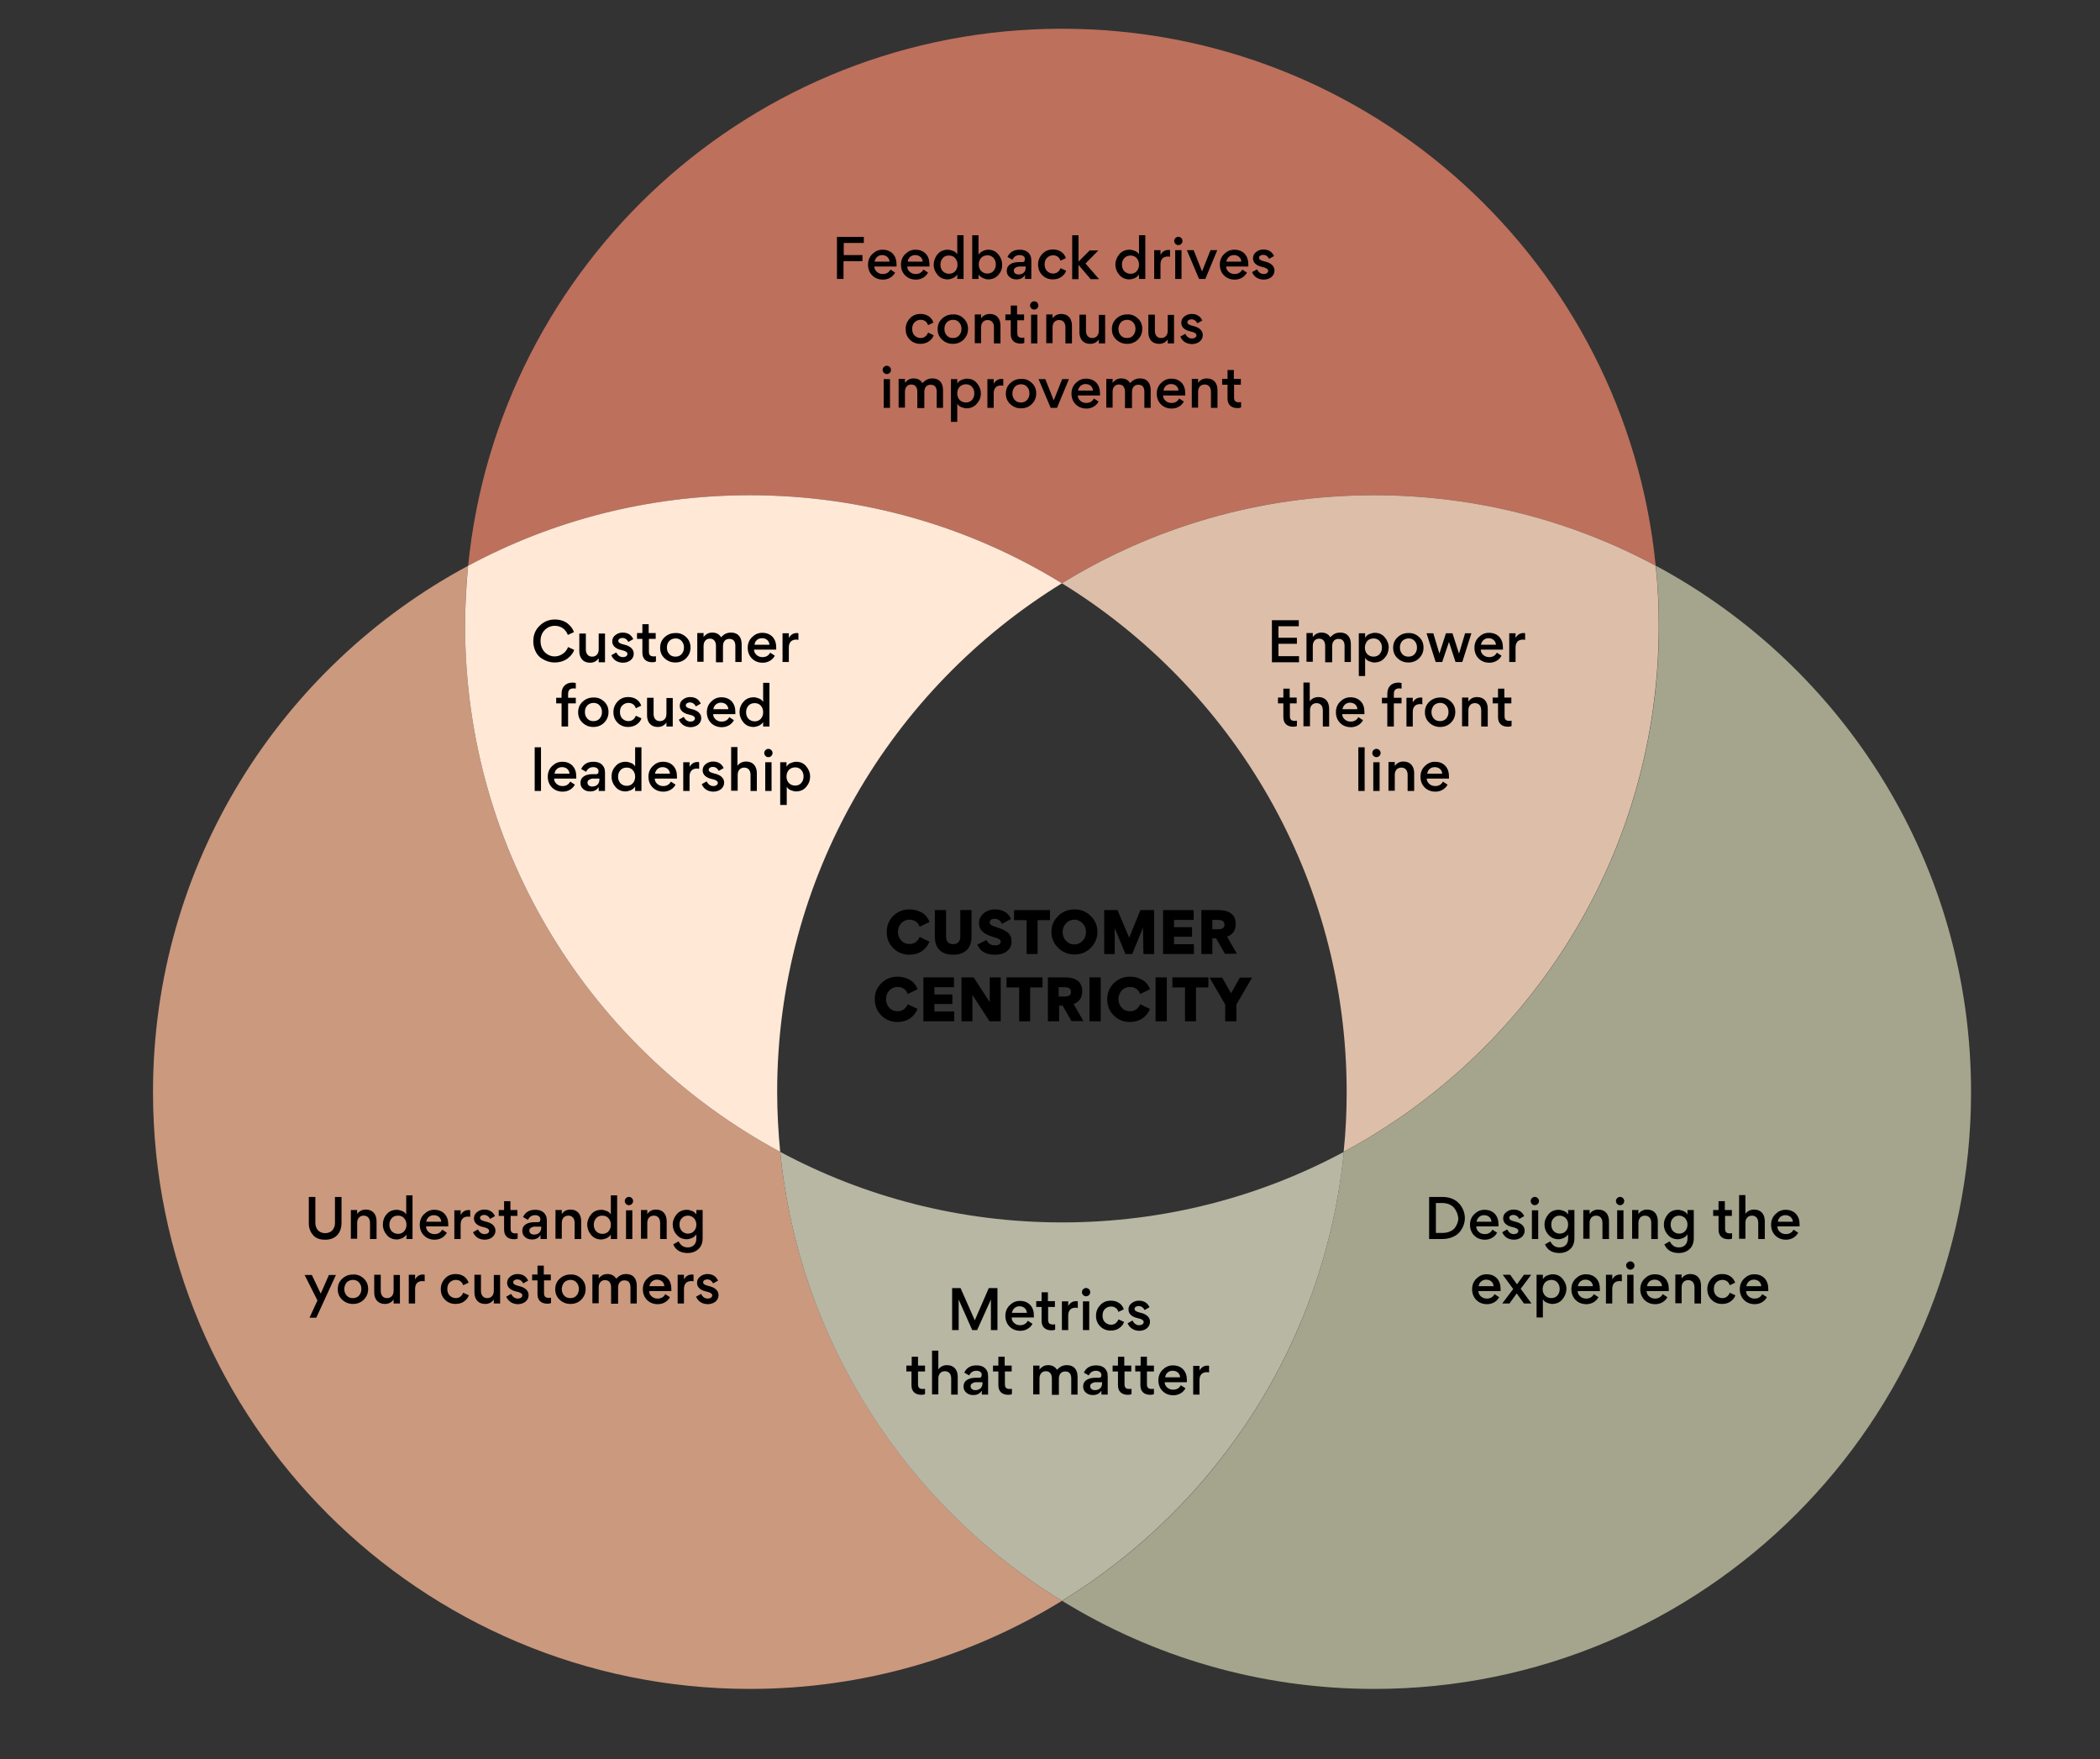<?xml version="1.0" encoding="utf-8"?>
<!-- Generator: Adobe Illustrator 25.2.1, SVG Export Plug-In . SVG Version: 6.00 Build 0)  -->
<svg version="1.1" id="Layer_1" xmlns="http://www.w3.org/2000/svg" xmlns:xlink="http://www.w3.org/1999/xlink" x="0px" y="0px"
	 viewBox="0 0 899 753" style="enable-background:new 0 0 899 753;" xml:space="preserve">
<rect x="0" y="0" width="899" height="753" fill="#333333" stroke="none"/>
<style type="text/css">
	.st0{fill:#BD705C;}
	.st1{fill:#A5A58D;}
	.st2{fill:#DDBEA9;}
	.st3{fill:#CB997E;}
	.st4{fill:#FFE8D6;}
	.st5{fill:#B7B7A4;}
</style>
<path class="st0" d="M454.6,249.7c38.9-23.9,84.6-37.7,133.6-37.7c43.6,0,84.7,10.9,120.6,30.2C696,113.1,587.1,12.3,454.6,12.3
	S213.3,113.1,200.4,242.2c35.9-19.3,77-30.2,120.6-30.2C370,212,415.8,225.8,454.6,249.7z"/>
<path class="st1" d="M708.9,242.2c0.8,8.4,1.3,16.9,1.3,25.6c0,97.5-54.6,182.2-134.9,225.3c-8.1,81.4-54.3,151.5-120.6,192.2
	c38.9,23.9,84.6,37.7,133.6,37.7c141.1,0,255.5-114.4,255.5-255.5C843.8,370,789.2,285.3,708.9,242.2z"/>
<path class="st2" d="M454.6,249.7c73.1,45,121.9,125.7,121.9,217.8c0,8.6-0.4,17.2-1.3,25.6c80.3-43.1,134.9-127.8,134.9-225.3
	c0-8.6-0.4-17.2-1.3-25.6c-35.9-19.3-77-30.2-120.6-30.2C539.3,212,493.5,225.8,454.6,249.7z"/>
<path class="st3" d="M334,493.1C253.8,450,199.1,365.3,199.1,267.8c0-8.6,0.4-17.2,1.3-25.6C120.1,285.3,65.5,370,65.5,467.5
	C65.5,608.6,179.9,723,321,723c49,0,94.7-13.8,133.6-37.7C388.4,644.6,342.1,574.4,334,493.1z"/>
<path class="st4" d="M334,493.1c-0.8-8.4-1.3-16.9-1.3-25.6c0-92.1,48.8-172.8,121.9-217.8C415.8,225.8,370,212,321,212
	c-43.6,0-84.7,10.9-120.6,30.2c-0.8,8.4-1.3,16.9-1.3,25.6C199.1,365.3,253.8,450,334,493.1z"/>
<path class="st5" d="M575.3,493.1c-35.9,19.3-77,30.2-120.6,30.2S370,512.4,334,493.1c8.1,81.4,54.3,151.5,120.6,192.2
	C520.9,644.6,567.2,574.4,575.3,493.1z"/>
<g>
	<path d="M146.2,512.4v11c0,2.2-0.6,4-1.8,5.3c-1.2,1.3-2.9,2-5.2,2s-4-0.6-5.2-2s-1.8-3-1.8-5.1v-11.2h2.8v11
		c0,2.8,1.7,4.5,4.2,4.5c2.6,0,4.2-1.8,4.2-4.4v-11.1H146.2z"/>
	<path d="M158.4,530.4v-6.9c0-1.8-0.9-3.1-2.7-3.1c-1.7,0-2.8,1.2-2.8,3.1v6.8h-2.7v-12.3h2.7v1.7c0.9-1.3,2.2-1.9,3.7-1.9
		c3,0,4.6,2,4.6,5v7.6H158.4z"/>
	<path d="M165.5,519.8c1.1-1.3,2.6-1.9,4.4-1.9c0.7,0,1.4,0.2,2.2,0.5c0.8,0.3,1.4,0.8,1.8,1.5v-8.2h2.7v18.7H174v-1.9
		c-0.4,0.7-1.1,1.2-1.9,1.6c-0.8,0.3-1.6,0.5-2.2,0.5c-1.7,0-3.2-0.6-4.3-1.9s-1.7-2.8-1.7-4.5C163.9,522.6,164.4,521.1,165.5,519.8
		z M167.7,521.5c-0.7,0.8-1,1.7-1,2.8s0.3,2,1,2.8c0.7,0.7,1.6,1.1,2.7,1.1c1.1,0,2-0.4,2.6-1.1c0.7-0.8,1-1.7,1-2.8s-0.3-2-1-2.8
		c-0.7-0.8-1.6-1.1-2.6-1.1C169.2,520.4,168.4,520.7,167.7,521.5z"/>
	<path d="M182.4,525.1c0,0.9,0.4,1.7,1.1,2.3c0.7,0.6,1.5,0.9,2.5,0.9c1.5,0,2.6-0.6,3.3-1.9l2,1.3c-1,1.9-3,3-5.2,3
		c-1.8,0-3.4-0.6-4.6-1.8c-1.2-1.2-1.8-2.8-1.8-4.6c0-1.8,0.6-3.3,1.8-4.5c1.2-1.2,2.6-1.9,4.4-1.9c1.9,0,3.3,0.6,4.4,1.7
		c1.1,1.2,1.6,2.7,1.6,4.6c0,0.4,0,0.6,0,0.8H182.4z M182.5,523h6.4c-0.1-1.7-1.4-2.8-3.2-2.8C184.1,520.2,182.7,521.3,182.5,523z"
		/>
	<path d="M201.2,520.9c-0.2,0-0.5-0.1-0.8-0.1c-2.1,0-3.2,1.2-3.2,3.4v6.2h-2.7v-12.3h2.7v2c0.8-1.4,1.9-2.1,3.4-2.1
		c0.3,0,0.5,0,0.7,0.1V520.9z"/>
	<path d="M202.5,527.5l2.1-1.2c0.7,1.3,1.6,2,2.9,2c1,0,1.9-0.5,1.9-1.4c0-0.7-0.9-1.3-2.5-1.6c-1.4-0.3-2.4-0.8-3.1-1.5
		c-0.6-0.6-0.9-1.4-0.9-2.2c0-1.1,0.4-2,1.3-2.7c0.9-0.7,1.9-1.1,3.1-1.1c2.2,0,3.7,0.9,4.6,2.8l-2.1,1.2c-0.6-1.1-1.4-1.7-2.6-1.7
		c-0.9,0-1.7,0.5-1.7,1.2c0,0.8,0.7,1.2,2.3,1.6c2.8,0.6,4.3,2,4.3,3.9c0,1.1-0.4,2-1.3,2.8c-0.9,0.7-2,1.1-3.4,1.1
		C205.1,530.6,203.4,529.6,202.5,527.5z"/>
	<path d="M218.6,520.6v5.4c0,1.5,0.7,2,2.1,2c0.3,0,0.6,0,0.9-0.1v2.3c-0.4,0.2-0.9,0.3-1.5,0.3c-2.7,0-4.3-1.4-4.3-4.1v-5.9h-2.3
		v-2.5h2.3v-3.8h2.7v3.8h3v2.5H218.6z"/>
	<path d="M229.1,520.2c-1.4,0-2.4,0.6-3.1,2l-2.1-1.2c1-2.1,2.7-3.1,5.2-3.1c2.3,0,3.8,0.8,4.6,2.5c0.3,0.6,0.4,1.4,0.4,2.2v7.8
		h-2.7v-1.7c-0.8,1.3-2,1.9-3.6,1.9c-1.2,0-2.2-0.3-3-1c-0.8-0.7-1.2-1.5-1.2-2.6v-0.1c0-2.9,2.9-3.7,5.1-3.7h1.5
		c0.8,0,1.1-0.3,1.1-1C231.5,521.1,230.6,520.2,229.1,520.2z M231.5,525.1h-2.6c-0.6,0-1.1,0.2-1.6,0.5c-0.5,0.3-0.7,0.7-0.7,1.2
		c0,1,0.8,1.7,2,1.7c1.9,0,3.1-1.1,3.1-3V525.1z"/>
	<path d="M246,530.4v-6.9c0-1.8-0.9-3.1-2.7-3.1c-1.7,0-2.8,1.2-2.8,3.1v6.8h-2.7v-12.3h2.7v1.7c0.9-1.3,2.2-1.9,3.7-1.9
		c3,0,4.6,2,4.6,5v7.6H246z"/>
	<path d="M253.1,519.8c1.1-1.3,2.6-1.9,4.4-1.9c0.7,0,1.4,0.2,2.2,0.5c0.8,0.3,1.4,0.8,1.8,1.5v-8.2h2.7v18.7h-2.7v-1.9
		c-0.4,0.7-1.1,1.2-1.9,1.6c-0.8,0.3-1.6,0.5-2.2,0.5c-1.7,0-3.2-0.6-4.3-1.9s-1.7-2.8-1.7-4.5C251.4,522.6,252,521.1,253.1,519.8z
		 M255.2,521.5c-0.7,0.8-1,1.7-1,2.8s0.3,2,1,2.8c0.7,0.7,1.6,1.1,2.7,1.1c1.1,0,2-0.4,2.6-1.1c0.7-0.8,1-1.7,1-2.8s-0.3-2-1-2.8
		c-0.7-0.8-1.6-1.1-2.6-1.1C256.8,520.4,255.9,520.7,255.2,521.5z"/>
	<path d="M268,512.9c0.7-0.7,1.8-0.7,2.5,0c0.7,0.7,0.7,1.8,0,2.5s-1.8,0.7-2.5,0S267.3,513.6,268,512.9z M270.7,530.4h-2.7v-12.3
		h2.7V530.4z"/>
	<path d="M282.6,530.4v-6.9c0-1.8-0.9-3.1-2.7-3.1c-1.7,0-2.8,1.2-2.8,3.1v6.8h-2.7v-12.3h2.7v1.7c0.9-1.3,2.2-1.9,3.7-1.9
		c3,0,4.6,2,4.6,5v7.6H282.6z"/>
	<path d="M289.7,528.6c-1.1-1.2-1.7-2.7-1.7-4.4c0-1.6,0.6-3.1,1.7-4.4c1.1-1.3,2.6-1.9,4.4-1.9c0.7,0,1.4,0.2,2.2,0.5
		c0.8,0.3,1.4,0.9,1.8,1.5v-1.9h2.7v12.1c0,1.9-0.6,3.5-1.8,4.6s-2.7,1.7-4.6,1.7c-3,0-5.1-1.2-6.2-3.7l2.3-1.3
		c0.9,1.7,2.1,2.6,3.9,2.6c2.1,0,3.7-1.3,3.7-3.7v-1.9c-0.4,0.7-1.1,1.2-1.9,1.6c-0.8,0.3-1.5,0.5-2.2,0.5
		C292.3,530.5,290.8,529.9,289.7,528.6z M297.1,521.5c-0.7-0.7-1.6-1.1-2.6-1.1c-1.1,0-2,0.4-2.6,1.1c-0.7,0.7-1,1.6-1,2.7
		c0,1.1,0.3,2,1,2.8c0.7,0.7,1.6,1.1,2.6,1.1c1.1,0,2-0.4,2.6-1.1c0.7-0.8,1-1.7,1-2.8C298.1,523.1,297.7,522.2,297.1,521.5z"/>
	<path d="M137.3,553.8l3.5-8h3l-8.4,18.3h-2.9l3.4-7.4l-5.5-10.9h3.1L137.3,553.8z"/>
	<path d="M155.7,547.3c1.3,1.2,1.9,2.7,1.9,4.5c0,1.8-0.6,3.3-1.9,4.6c-1.2,1.2-2.8,1.8-4.6,1.8c-1.8,0-3.3-0.6-4.6-1.8
		s-1.9-2.7-1.9-4.5c0-1.8,0.6-3.3,1.9-4.5s2.8-1.8,4.6-1.8C152.9,545.5,154.4,546.1,155.7,547.3z M147.4,551.8c0,1.1,0.3,2,1,2.8
		c0.7,0.8,1.6,1.1,2.7,1.1c1.1,0,2-0.4,2.6-1.1c0.7-0.8,1-1.7,1-2.8c0-1.1-0.3-2-1-2.8c-0.7-0.8-1.6-1.1-2.6-1.1
		c-1.1,0-2,0.4-2.7,1.1C147.8,549.8,147.4,550.7,147.4,551.8z"/>
	<path d="M163,545.7v6.9c0,1.8,0.9,3.1,2.7,3.1c1.7,0,2.8-1.2,2.8-3.1v-6.8h2.7V558h-2.7v-1.7c-0.9,1.3-2.2,1.9-3.7,1.9
		c-3,0-4.6-2-4.6-5v-7.5H163z"/>
	<path d="M181.7,548.5c-0.2,0-0.5-0.1-0.8-0.1c-2.1,0-3.2,1.2-3.2,3.4v6.2H175v-12.3h2.7v2c0.8-1.4,1.9-2.1,3.4-2.1
		c0.3,0,0.5,0,0.7,0.1V548.5z"/>
	<path d="M190.5,556.4c-1.2-1.2-1.8-2.7-1.8-4.6c0-1.7,0.6-3.2,1.8-4.5c1.2-1.3,2.7-1.9,4.6-1.9c2.8,0,4.8,1.5,5.5,3.7l-2.3,1.1
		c-0.5-1.5-1.6-2.3-3.2-2.3c-1,0-1.9,0.4-2.6,1.1c-0.7,0.7-1,1.6-1,2.8c0,1.2,0.3,2.1,1,2.8c0.7,0.7,1.6,1.1,2.6,1.1
		c1.5,0,2.6-0.8,3.2-2.3l2.4,1.1c-0.3,1-1,1.9-2,2.6c-0.9,0.7-2.2,1.1-3.7,1.1C193.2,558.2,191.7,557.6,190.5,556.4z"/>
	<path d="M205.9,545.7v6.9c0,1.8,0.9,3.1,2.7,3.1c1.7,0,2.8-1.2,2.8-3.1v-6.8h2.7V558h-2.7v-1.7c-0.9,1.3-2.2,1.9-3.7,1.9
		c-3,0-4.6-2-4.6-5v-7.5H205.9z"/>
	<path d="M216.7,555.1l2.1-1.2c0.7,1.3,1.6,2,2.9,2c1,0,1.9-0.5,1.9-1.4c0-0.7-0.9-1.3-2.5-1.6c-1.4-0.3-2.4-0.8-3.1-1.5
		c-0.6-0.6-0.9-1.4-0.9-2.2c0-1.1,0.4-2,1.3-2.7c0.9-0.7,1.9-1.1,3.1-1.1c2.2,0,3.7,0.9,4.6,2.8l-2.1,1.2c-0.6-1.1-1.4-1.7-2.6-1.7
		c-0.9,0-1.7,0.5-1.7,1.2c0,0.8,0.7,1.2,2.3,1.6c2.8,0.6,4.3,2,4.3,3.9c0,1.1-0.4,2-1.3,2.8c-0.9,0.7-2,1.1-3.4,1.1
		C219.4,558.2,217.7,557.2,216.7,555.1z"/>
	<path d="M232.9,548.2v5.4c0,1.5,0.7,2,2.1,2c0.3,0,0.6,0,0.9-0.1v2.3c-0.4,0.2-0.9,0.3-1.5,0.3c-2.7,0-4.3-1.4-4.3-4.1v-5.9h-2.3
		v-2.5h2.3v-3.8h2.7v3.8h3v2.5H232.9z"/>
	<path d="M248.8,547.3c1.3,1.2,1.9,2.7,1.9,4.5c0,1.8-0.6,3.3-1.9,4.6c-1.2,1.2-2.8,1.8-4.6,1.8c-1.8,0-3.3-0.6-4.6-1.8
		s-1.9-2.7-1.9-4.5c0-1.8,0.6-3.3,1.9-4.5s2.8-1.8,4.6-1.8C246,545.5,247.5,546.1,248.8,547.3z M240.5,551.8c0,1.1,0.3,2,1,2.8
		c0.7,0.8,1.6,1.1,2.7,1.1c1.1,0,2-0.4,2.6-1.1c0.7-0.8,1-1.7,1-2.8c0-1.1-0.3-2-1-2.8c-0.7-0.8-1.6-1.1-2.6-1.1
		c-1.1,0-2,0.4-2.7,1.1C240.9,549.8,240.5,550.7,240.5,551.8z"/>
	<path d="M261.6,558v-6.9c0-1.8-0.8-3.1-2.6-3.1c-1.7,0-2.7,1.3-2.7,3.1v6.8h-2.7v-12.3h2.7v1.7c1-1.3,2.2-1.9,3.7-1.9
		c1.8,0,3,0.7,3.8,2c1.3-1.4,2.5-2,4.3-2c3,0,4.5,2,4.5,5v7.6h-2.7v-6.9c0-1.9-0.8-3-2.6-3c-1.7,0-2.7,1.2-2.7,3.1v6.9H261.6z"/>
	<path d="M277.9,552.7c0,0.9,0.4,1.7,1.1,2.3c0.7,0.6,1.5,0.9,2.5,0.9c1.5,0,2.6-0.6,3.3-1.9l2,1.3c-1,1.9-3,3-5.2,3
		c-1.8,0-3.4-0.6-4.6-1.8c-1.2-1.2-1.8-2.8-1.8-4.6c0-1.8,0.6-3.3,1.8-4.5c1.2-1.2,2.6-1.9,4.4-1.9c1.9,0,3.3,0.6,4.4,1.7
		c1.1,1.2,1.6,2.7,1.6,4.6c0,0.4,0,0.6,0,0.9H277.9z M278,550.6h6.4c-0.1-1.7-1.4-2.8-3.2-2.8C279.6,547.8,278.3,548.9,278,550.6z"
		/>
	<path d="M296.8,548.5c-0.2,0-0.5-0.1-0.8-0.1c-2.1,0-3.2,1.2-3.2,3.4v6.2h-2.7v-12.3h2.7v2c0.8-1.4,1.9-2.1,3.4-2.1
		c0.3,0,0.5,0,0.7,0.1V548.5z"/>
	<path d="M298,555.1l2.1-1.2c0.7,1.3,1.6,2,2.9,2c1,0,1.9-0.5,1.9-1.4c0-0.7-0.9-1.3-2.5-1.6c-1.4-0.3-2.4-0.8-3.1-1.5
		c-0.6-0.6-0.9-1.4-0.9-2.2c0-1.1,0.4-2,1.3-2.7c0.9-0.7,1.9-1.1,3.1-1.1c2.2,0,3.7,0.9,4.6,2.8l-2.1,1.2c-0.6-1.1-1.4-1.7-2.6-1.7
		c-0.9,0-1.7,0.5-1.7,1.2c0,0.8,0.7,1.2,2.3,1.6c2.8,0.6,4.3,2,4.3,3.9c0,1.1-0.4,2-1.3,2.8c-0.9,0.7-2,1.1-3.4,1.1
		C300.6,558.2,298.9,557.2,298,555.1z"/>
</g>
<g>
	<path d="M624.8,527.5c-1.5,1.7-4.1,2.9-7.3,2.9h-5.7v-18h5.7c2.7,0,4.9,0.8,6.4,2.1c2.2,1.9,3.2,4.6,3.2,6.9
		C627.1,523.6,626.3,525.7,624.8,527.5z M622.6,517.2c-1-1.3-2.9-2.2-5.1-2.2h-2.8v12.8h2.8c2.3,0,4.1-0.8,5.2-2
		c1-1.3,1.6-2.8,1.6-4.3C624.1,519.9,623.6,518.5,622.6,517.2z"/>
	<path d="M632,525.1c0,0.9,0.4,1.7,1.1,2.3c0.7,0.6,1.5,0.9,2.5,0.9c1.5,0,2.6-0.6,3.3-1.9l2,1.3c-1,1.9-3,3-5.2,3
		c-1.8,0-3.4-0.6-4.6-1.8c-1.2-1.2-1.8-2.8-1.8-4.6c0-1.8,0.6-3.3,1.8-4.5c1.2-1.2,2.6-1.9,4.4-1.9c1.9,0,3.3,0.6,4.4,1.7
		c1.1,1.2,1.6,2.7,1.6,4.6c0,0.4,0,0.6,0,0.8H632z M632.1,523h6.4c-0.1-1.7-1.4-2.8-3.2-2.8C633.7,520.2,632.4,521.3,632.1,523z"/>
	<path d="M643.1,527.5l2.1-1.2c0.7,1.3,1.6,2,2.9,2c1,0,1.9-0.5,1.9-1.4c0-0.7-0.9-1.3-2.5-1.6c-1.4-0.3-2.4-0.8-3.1-1.5
		c-0.6-0.6-0.9-1.4-0.9-2.2c0-1.1,0.4-2,1.3-2.7c0.9-0.7,1.9-1.1,3.1-1.1c2.2,0,3.7,0.9,4.6,2.8l-2.1,1.2c-0.6-1.1-1.4-1.7-2.6-1.7
		c-0.9,0-1.7,0.5-1.7,1.2c0,0.8,0.7,1.2,2.3,1.6c2.8,0.6,4.3,2,4.3,3.9c0,1.1-0.4,2-1.3,2.8c-0.9,0.7-2,1.1-3.4,1.1
		C645.7,530.6,644,529.6,643.1,527.5z"/>
	<path d="M655.8,512.9c0.7-0.7,1.8-0.7,2.5,0c0.7,0.7,0.7,1.8,0,2.5s-1.8,0.7-2.5,0S655.1,513.6,655.8,512.9z M658.5,530.4h-2.7
		v-12.3h2.7V530.4z"/>
	<path d="M662.9,528.6c-1.1-1.2-1.7-2.7-1.7-4.4c0-1.6,0.6-3.1,1.7-4.4c1.1-1.3,2.6-1.9,4.4-1.9c0.7,0,1.4,0.2,2.2,0.5
		c0.8,0.3,1.4,0.9,1.8,1.5v-1.9h2.7v12.1c0,1.9-0.6,3.5-1.8,4.6c-1.2,1.1-2.7,1.7-4.6,1.7c-3,0-5.1-1.2-6.2-3.7l2.3-1.3
		c0.9,1.7,2.1,2.6,3.9,2.6c2.1,0,3.7-1.3,3.7-3.7v-1.9c-0.4,0.7-1.1,1.2-1.9,1.6c-0.8,0.3-1.5,0.5-2.2,0.5
		C665.5,530.5,664.1,529.9,662.9,528.6z M670.3,521.5c-0.7-0.7-1.6-1.1-2.6-1.1c-1.1,0-2,0.4-2.6,1.1c-0.7,0.7-1,1.6-1,2.7
		c0,1.1,0.3,2,1,2.8c0.7,0.7,1.6,1.1,2.6,1.1c1.1,0,2-0.4,2.6-1.1c0.7-0.8,1-1.7,1-2.8C671.3,523.1,671,522.2,670.3,521.5z"/>
	<path d="M686,530.4v-6.9c0-1.8-0.9-3.1-2.7-3.1c-1.7,0-2.8,1.2-2.8,3.1v6.8h-2.7v-12.3h2.7v1.7c0.9-1.3,2.2-1.9,3.7-1.9
		c3,0,4.6,2,4.6,5v7.6H686z"/>
	<path d="M692.3,512.9c0.7-0.7,1.8-0.7,2.5,0c0.7,0.7,0.7,1.8,0,2.5s-1.8,0.7-2.5,0S691.6,513.6,692.3,512.9z M695,530.4h-2.7v-12.3
		h2.7V530.4z"/>
	<path d="M706.9,530.4v-6.9c0-1.8-0.9-3.1-2.7-3.1c-1.7,0-2.8,1.2-2.8,3.1v6.8h-2.7v-12.3h2.7v1.7c0.9-1.3,2.2-1.9,3.7-1.9
		c3,0,4.6,2,4.6,5v7.6H706.9z"/>
	<path d="M714,528.6c-1.1-1.2-1.7-2.7-1.7-4.4c0-1.6,0.6-3.1,1.7-4.4c1.1-1.3,2.6-1.9,4.4-1.9c0.7,0,1.4,0.2,2.2,0.5
		c0.8,0.3,1.4,0.9,1.8,1.5v-1.9h2.7v12.1c0,1.9-0.6,3.5-1.8,4.6c-1.2,1.1-2.7,1.7-4.6,1.7c-3,0-5.1-1.2-6.2-3.7l2.3-1.3
		c0.9,1.7,2.1,2.6,3.9,2.6c2.1,0,3.7-1.3,3.7-3.7v-1.9c-0.4,0.7-1.1,1.2-1.9,1.6c-0.8,0.3-1.5,0.5-2.2,0.5
		C716.6,530.5,715.1,529.9,714,528.6z M721.4,521.5c-0.7-0.7-1.6-1.1-2.6-1.1c-1.1,0-2,0.4-2.6,1.1c-0.7,0.7-1,1.6-1,2.7
		c0,1.1,0.3,2,1,2.8c0.7,0.7,1.6,1.1,2.6,1.1c1.1,0,2-0.4,2.6-1.1c0.7-0.8,1-1.7,1-2.8C722.4,523.1,722,522.2,721.4,521.5z"/>
	<path d="M738.5,520.6v5.4c0,1.5,0.7,2,2.1,2c0.3,0,0.6,0,0.9-0.1v2.3c-0.4,0.2-0.9,0.3-1.5,0.3c-2.7,0-4.3-1.4-4.3-4.1v-5.9h-2.3
		v-2.5h2.3v-3.8h2.7v3.8h3v2.5H738.5z"/>
	<path d="M752.7,530.4v-6.9c0-1.8-0.9-3.1-2.7-3.1c-1.7,0-2.8,1.2-2.8,3.1v6.8h-2.7v-18.7h2.7v8c0.9-1.2,2.2-1.8,3.7-1.8
		c3,0,4.6,2,4.6,5v7.6H752.7z"/>
	<path d="M760.9,525.1c0,0.9,0.4,1.7,1.1,2.3c0.7,0.6,1.5,0.9,2.5,0.9c1.5,0,2.6-0.6,3.3-1.9l2,1.3c-1,1.9-3,3-5.2,3
		c-1.8,0-3.4-0.6-4.6-1.8c-1.2-1.2-1.8-2.8-1.8-4.6c0-1.8,0.6-3.3,1.8-4.5s2.6-1.9,4.4-1.9c1.9,0,3.3,0.6,4.4,1.7
		c1.1,1.2,1.6,2.7,1.6,4.6c0,0.4,0,0.6,0,0.8H760.9z M761.1,523h6.4c-0.1-1.7-1.4-2.8-3.2-2.8C762.6,520.2,761.3,521.3,761.1,523z"
		/>
	<path d="M632.9,552.7c0,0.9,0.4,1.7,1.1,2.3c0.7,0.6,1.5,0.9,2.5,0.9c1.5,0,2.6-0.6,3.3-1.9l2,1.3c-1,1.9-3,3-5.2,3
		c-1.8,0-3.4-0.6-4.6-1.8c-1.2-1.2-1.8-2.8-1.8-4.6c0-1.8,0.6-3.3,1.8-4.5s2.6-1.9,4.4-1.9c1.9,0,3.3,0.6,4.4,1.7
		c1.1,1.2,1.6,2.7,1.6,4.6c0,0.4,0,0.6,0,0.9H632.9z M633,550.6h6.4c-0.1-1.7-1.4-2.8-3.2-2.8C634.6,547.8,633.2,548.9,633,550.6z"
		/>
	<path d="M647.8,551.8l-4.5-6.1h3.2l2.9,4.1l3-4.1h3.1l-4.5,6l4.6,6.3h-3.2l-3.1-4.3l-3.1,4.3h-3.1L647.8,551.8z"/>
	<path d="M668.8,556.3c-1.1,1.3-2.6,1.9-4.4,1.9c-0.6,0-1.3-0.2-2.1-0.5c-0.8-0.3-1.4-0.8-1.8-1.5v7.8h-2.7v-18.3h2.7v1.9
		c0.5-0.8,1.1-1.3,1.9-1.6c0.8-0.3,1.5-0.5,2.2-0.5c1.8,0,3.2,0.6,4.3,1.9c1.1,1.3,1.7,2.8,1.7,4.4
		C670.5,553.6,669.9,555,668.8,556.3z M660.4,551.8c0,1.1,0.3,2,1,2.8c0.7,0.7,1.6,1.1,2.7,1.1s2-0.4,2.6-1.1c0.7-0.8,1-1.7,1-2.8
		c0-1.1-0.3-2-1-2.8c-0.7-0.8-1.6-1.1-2.6-1.1s-2,0.4-2.7,1.1C660.8,549.8,660.4,550.8,660.4,551.8z"/>
	<path d="M675.4,552.7c0,0.9,0.4,1.7,1.1,2.3c0.7,0.6,1.5,0.9,2.5,0.9c1.5,0,2.6-0.6,3.3-1.9l2,1.3c-1,1.9-3,3-5.2,3
		c-1.8,0-3.4-0.6-4.6-1.8c-1.2-1.2-1.8-2.8-1.8-4.6c0-1.8,0.6-3.3,1.8-4.5s2.6-1.9,4.4-1.9c1.9,0,3.3,0.6,4.4,1.7
		c1.1,1.2,1.6,2.7,1.6,4.6c0,0.4,0,0.6,0,0.9H675.4z M675.5,550.6h6.4c-0.1-1.7-1.4-2.8-3.2-2.8
		C677.1,547.8,675.7,548.9,675.5,550.6z"/>
	<path d="M694.2,548.5c-0.2,0-0.5-0.1-0.8-0.1c-2.1,0-3.2,1.2-3.2,3.4v6.2h-2.7v-12.3h2.7v2c0.8-1.4,1.9-2.1,3.4-2.1
		c0.3,0,0.5,0,0.7,0.1V548.5z"/>
	<path d="M696.7,540.5c0.7-0.7,1.8-0.7,2.5,0c0.7,0.7,0.7,1.8,0,2.5s-1.8,0.7-2.5,0S695.9,541.2,696.7,540.5z M699.3,558h-2.7v-12.3
		h2.7V558z"/>
	<path d="M704.9,552.7c0,0.9,0.4,1.7,1.1,2.3c0.7,0.6,1.5,0.9,2.5,0.9c1.5,0,2.6-0.6,3.3-1.9l2,1.3c-1,1.9-3,3-5.2,3
		c-1.8,0-3.4-0.6-4.6-1.8c-1.2-1.2-1.8-2.8-1.8-4.6c0-1.8,0.6-3.3,1.8-4.5c1.2-1.2,2.6-1.9,4.4-1.9c1.9,0,3.3,0.6,4.4,1.7
		c1.1,1.2,1.6,2.7,1.6,4.6c0,0.4,0,0.6,0,0.9H704.9z M705.1,550.6h6.4c-0.1-1.7-1.4-2.8-3.2-2.8
		C706.6,547.8,705.3,548.9,705.1,550.6z"/>
	<path d="M725.4,558v-6.9c0-1.8-0.9-3.1-2.7-3.1c-1.7,0-2.8,1.2-2.8,3.1v6.8h-2.7v-12.3h2.7v1.7c0.9-1.3,2.2-1.9,3.7-1.9
		c3,0,4.6,2,4.6,5v7.6H725.4z"/>
	<path d="M732.7,556.4c-1.2-1.2-1.8-2.7-1.8-4.6c0-1.7,0.6-3.2,1.8-4.5c1.2-1.3,2.7-1.9,4.6-1.9c2.8,0,4.8,1.5,5.5,3.7l-2.3,1.1
		c-0.5-1.5-1.6-2.3-3.2-2.3c-1,0-1.9,0.4-2.6,1.1c-0.7,0.7-1,1.6-1,2.8c0,1.2,0.3,2.1,1,2.8c0.7,0.7,1.6,1.1,2.6,1.1
		c1.5,0,2.6-0.8,3.2-2.3l2.4,1.1c-0.3,1-1,1.9-2,2.6c-0.9,0.7-2.2,1.1-3.7,1.1C735.4,558.2,733.9,557.6,732.7,556.4z"/>
	<path d="M747.5,552.7c0,0.9,0.4,1.7,1.1,2.3c0.7,0.6,1.5,0.9,2.5,0.9c1.5,0,2.6-0.6,3.3-1.9l2,1.3c-1,1.9-3,3-5.2,3
		c-1.8,0-3.4-0.6-4.6-1.8c-1.2-1.2-1.8-2.8-1.8-4.6c0-1.8,0.6-3.3,1.8-4.5c1.2-1.2,2.6-1.9,4.4-1.9c1.9,0,3.3,0.6,4.4,1.7
		c1.1,1.2,1.6,2.7,1.6,4.6c0,0.4,0,0.6,0,0.9H747.5z M747.6,550.6h6.4c-0.1-1.7-1.4-2.8-3.2-2.8
		C749.2,547.8,747.9,548.9,747.6,550.6z"/>
</g>
<g>
	<path d="M361.1,111.8v7.6h-2.8v-18h11.5v2.6h-8.6v5.2h8v2.6H361.1z"/>
	<path d="M374.3,114.1c0,0.9,0.4,1.7,1.1,2.3c0.7,0.6,1.5,0.9,2.5,0.9c1.5,0,2.6-0.6,3.3-1.9l2,1.3c-1,1.9-3,3-5.2,3
		c-1.8,0-3.4-0.6-4.6-1.8c-1.2-1.2-1.8-2.8-1.8-4.6c0-1.8,0.6-3.3,1.8-4.5c1.2-1.2,2.6-1.9,4.4-1.9c1.9,0,3.3,0.6,4.4,1.7
		c1.1,1.2,1.6,2.7,1.6,4.6c0,0.4,0,0.6,0,0.9H374.3z M374.4,112h6.4c-0.1-1.7-1.4-2.8-3.2-2.8C376,109.2,374.7,110.3,374.4,112z"/>
	<path d="M388.4,114.1c0,0.9,0.4,1.7,1.1,2.3c0.7,0.6,1.5,0.9,2.5,0.9c1.5,0,2.6-0.6,3.3-1.9l2,1.3c-1,1.9-3,3-5.2,3
		c-1.8,0-3.4-0.6-4.6-1.8c-1.2-1.2-1.8-2.8-1.8-4.6c0-1.8,0.6-3.3,1.8-4.5c1.2-1.2,2.6-1.9,4.4-1.9c1.9,0,3.3,0.6,4.4,1.7
		c1.1,1.2,1.6,2.7,1.6,4.6c0,0.4,0,0.6,0,0.9H388.4z M388.6,112h6.4c-0.1-1.7-1.4-2.8-3.2-2.8C390.1,109.2,388.8,110.3,388.6,112z"
		/>
	<path d="M401.4,108.8c1.1-1.3,2.6-1.9,4.4-1.9c0.7,0,1.4,0.2,2.2,0.5c0.8,0.3,1.4,0.8,1.8,1.5v-8.2h2.7v18.7h-2.7v-1.9
		c-0.4,0.7-1.1,1.2-1.9,1.6c-0.8,0.3-1.6,0.5-2.2,0.5c-1.7,0-3.2-0.6-4.3-1.9s-1.7-2.8-1.7-4.5C399.8,111.6,400.3,110.1,401.4,108.8
		z M403.6,110.5c-0.7,0.8-1,1.7-1,2.8c0,1.1,0.3,2,1,2.8c0.7,0.7,1.6,1.1,2.7,1.1c1.1,0,2-0.4,2.6-1.1c0.7-0.8,1-1.7,1-2.8
		c0-1.1-0.3-2-1-2.8s-1.6-1.1-2.6-1.1C405.1,109.4,404.2,109.7,403.6,110.5z"/>
	<path d="M427.4,117.7c-1.2,1.3-2.6,1.9-4.4,1.9c-0.7,0-1.4-0.2-2.3-0.6c-0.8-0.4-1.4-0.9-1.8-1.5v1.9h-2.7v-18.7h2.7v8.3
		c0.4-0.6,1-1.1,1.8-1.5c0.8-0.4,1.6-0.6,2.3-0.6c1.8,0,3.2,0.6,4.3,1.9c1.1,1.3,1.7,2.8,1.7,4.4C429.1,115,428.5,116.4,427.4,117.7
		z M419,113.2c0,1.1,0.3,2,1,2.8c0.7,0.7,1.6,1.1,2.7,1.1c1.1,0,2-0.4,2.6-1.1c0.7-0.8,1-1.7,1-2.8c0-1.1-0.3-2-1-2.8
		c-0.7-0.8-1.6-1.1-2.6-1.1c-1.1,0-2,0.4-2.7,1.1C419.3,111.2,419,112.2,419,113.2z"/>
	<path d="M436.5,109.2c-1.4,0-2.4,0.6-3.1,2l-2.1-1.2c1-2.1,2.7-3.1,5.2-3.1c2.3,0,3.8,0.8,4.6,2.5c0.3,0.6,0.4,1.4,0.4,2.2v7.8
		h-2.7v-1.7c-0.8,1.3-2,1.9-3.6,1.9c-1.2,0-2.2-0.3-3-1c-0.8-0.7-1.2-1.5-1.2-2.6v-0.1c0-2.9,2.9-3.7,5.1-3.7h1.5
		c0.8,0,1.1-0.3,1.1-1C439,110.1,438.1,109.2,436.5,109.2z M438.9,114.1h-2.6c-0.6,0-1.1,0.2-1.6,0.5c-0.5,0.3-0.7,0.7-0.7,1.2
		c0,1,0.8,1.7,2,1.7c1.9,0,3.1-1.1,3.1-3V114.1z"/>
	<path d="M446.2,117.8c-1.2-1.2-1.8-2.7-1.8-4.6c0-1.7,0.6-3.2,1.8-4.5c1.2-1.3,2.7-1.9,4.6-1.9c2.8,0,4.8,1.5,5.5,3.7l-2.3,1.1
		c-0.5-1.5-1.6-2.3-3.2-2.3c-1,0-1.9,0.4-2.6,1.1c-0.7,0.7-1,1.6-1,2.8c0,1.1,0.3,2.1,1,2.8s1.6,1.1,2.6,1.1c1.5,0,2.6-0.8,3.2-2.3
		l2.4,1.1c-0.3,1-1,1.9-2,2.6c-0.9,0.7-2.2,1.1-3.7,1.1C448.9,119.6,447.4,119,446.2,117.8z"/>
	<path d="M459,100.7h2.7V112h0l4.8-4.8h3.7l-5.5,5.6l5.8,6.7h-3.6l-5.1-6h-0.1v6H459V100.7z"/>
	<path d="M479.2,108.8c1.1-1.3,2.6-1.9,4.4-1.9c0.7,0,1.4,0.2,2.2,0.5c0.8,0.3,1.4,0.8,1.8,1.5v-8.2h2.7v18.7h-2.7v-1.9
		c-0.4,0.7-1.1,1.2-1.9,1.6c-0.8,0.3-1.6,0.5-2.2,0.5c-1.7,0-3.2-0.6-4.3-1.9c-1.1-1.3-1.7-2.8-1.7-4.5
		C477.5,111.6,478.1,110.1,479.2,108.8z M481.3,110.5c-0.7,0.8-1,1.7-1,2.8c0,1.1,0.3,2,1,2.8c0.7,0.7,1.6,1.1,2.7,1.1
		s2-0.4,2.6-1.1c0.7-0.8,1-1.7,1-2.8c0-1.1-0.3-2-1-2.8s-1.6-1.1-2.6-1.1S482,109.7,481.3,110.5z"/>
	<path d="M500.8,109.9c-0.2,0-0.5-0.1-0.8-0.1c-2.1,0-3.2,1.2-3.2,3.4v6.2h-2.7v-12.3h2.7v2c0.8-1.4,1.9-2.1,3.4-2.1
		c0.3,0,0.5,0,0.7,0.1V109.9z"/>
	<path d="M503.2,101.9c0.7-0.7,1.8-0.7,2.5,0c0.7,0.7,0.7,1.8,0,2.5s-1.8,0.7-2.5,0S502.5,102.6,503.2,101.9z M505.8,119.4h-2.7
		v-12.3h2.7V119.4z"/>
	<path d="M511,107.1l3.6,9.1l3.6-9.1h2.9l-5.1,12.3h-2.7l-5.2-12.3H511z"/>
	<path d="M524.9,114.1c0,0.9,0.4,1.7,1.1,2.3c0.7,0.6,1.5,0.9,2.5,0.9c1.5,0,2.6-0.6,3.3-1.9l2,1.3c-1,1.9-3,3-5.2,3
		c-1.8,0-3.4-0.6-4.6-1.8c-1.2-1.2-1.8-2.8-1.8-4.6c0-1.8,0.6-3.3,1.8-4.5c1.2-1.2,2.6-1.9,4.4-1.9c1.9,0,3.3,0.6,4.4,1.7
		c1.1,1.2,1.6,2.7,1.6,4.6c0,0.4,0,0.6,0,0.9H524.9z M525,112h6.4c-0.1-1.7-1.4-2.8-3.2-2.8C526.6,109.2,525.3,110.3,525,112z"/>
	<path d="M536,116.5l2.1-1.2c0.7,1.3,1.6,2,2.9,2c1,0,1.9-0.5,1.9-1.4c0-0.7-0.9-1.3-2.5-1.6c-1.4-0.3-2.4-0.8-3.1-1.5
		c-0.6-0.6-0.9-1.4-0.9-2.2c0-1.1,0.4-2,1.3-2.7c0.9-0.7,1.9-1.1,3.1-1.1c2.2,0,3.7,0.9,4.6,2.8l-2.1,1.2c-0.6-1.1-1.4-1.7-2.6-1.7
		c-0.9,0-1.7,0.5-1.7,1.2c0,0.8,0.7,1.2,2.3,1.6c2.8,0.6,4.3,2,4.3,3.9c0,1.1-0.4,2-1.3,2.8c-0.9,0.7-2,1.1-3.4,1.1
		C538.6,119.6,536.9,118.6,536,116.5z"/>
	<path d="M389.5,145.4c-1.2-1.2-1.8-2.7-1.8-4.6c0-1.7,0.6-3.2,1.8-4.5c1.2-1.3,2.7-1.9,4.6-1.9c2.8,0,4.8,1.5,5.5,3.7l-2.3,1.1
		c-0.5-1.5-1.6-2.3-3.2-2.3c-1,0-1.9,0.4-2.6,1.1c-0.7,0.7-1,1.6-1,2.8c0,1.1,0.3,2.1,1,2.8s1.6,1.1,2.6,1.1c1.5,0,2.6-0.8,3.2-2.3
		l2.4,1.1c-0.3,1-1,1.9-2,2.6s-2.2,1.1-3.7,1.1C392.2,147.2,390.7,146.6,389.5,145.4z"/>
	<path d="M412.5,136.3c1.3,1.2,1.9,2.7,1.9,4.5c0,1.8-0.6,3.3-1.9,4.6c-1.2,1.2-2.8,1.8-4.6,1.8c-1.8,0-3.3-0.6-4.6-1.8
		s-1.9-2.7-1.9-4.5s0.6-3.3,1.9-4.5s2.8-1.8,4.6-1.8C409.7,134.5,411.3,135.1,412.5,136.3z M404.3,140.8c0,1.1,0.3,2,1,2.8
		c0.7,0.8,1.6,1.1,2.7,1.1c1.1,0,2-0.4,2.6-1.1c0.7-0.8,1-1.7,1-2.8c0-1.1-0.3-2-1-2.8c-0.7-0.8-1.6-1.1-2.6-1.1
		c-1.1,0-2,0.4-2.7,1.1C404.6,138.8,404.3,139.7,404.3,140.8z"/>
	<path d="M425.5,147v-6.9c0-1.8-0.9-3.1-2.7-3.1c-1.7,0-2.8,1.2-2.8,3.1v6.8h-2.7v-12.3h2.7v1.7c0.9-1.3,2.2-1.9,3.7-1.9
		c3,0,4.6,2,4.6,5v7.6H425.5z"/>
	<path d="M435.5,137.2v5.4c0,1.5,0.7,2,2.1,2c0.3,0,0.6,0,0.9-0.1v2.3c-0.4,0.2-0.9,0.3-1.5,0.3c-2.7,0-4.3-1.4-4.3-4.1v-5.9h-2.3
		v-2.5h2.3v-3.8h2.7v3.8h3v2.5H435.5z"/>
	<path d="M441.5,129.5c0.7-0.7,1.8-0.7,2.5,0c0.7,0.7,0.7,1.8,0,2.5s-1.8,0.7-2.5,0S440.8,130.2,441.5,129.5z M444.1,147h-2.7v-12.3
		h2.7V147z"/>
	<path d="M456.1,147v-6.9c0-1.8-0.9-3.1-2.7-3.1c-1.7,0-2.8,1.2-2.8,3.1v6.8h-2.7v-12.3h2.7v1.7c0.9-1.3,2.2-1.9,3.7-1.9
		c3,0,4.6,2,4.6,5v7.6H456.1z"/>
	<path d="M464.9,134.7v6.9c0,1.8,0.9,3.1,2.7,3.1c1.7,0,2.8-1.2,2.8-3.1v-6.8h2.7V147h-2.7v-1.7c-0.9,1.3-2.2,1.9-3.7,1.9
		c-3,0-4.6-2-4.6-5v-7.5H464.9z"/>
	<path d="M487.1,136.3c1.3,1.2,1.9,2.7,1.9,4.5c0,1.8-0.6,3.3-1.9,4.6c-1.2,1.2-2.8,1.8-4.6,1.8c-1.8,0-3.3-0.6-4.6-1.8
		c-1.3-1.2-1.9-2.7-1.9-4.5s0.6-3.3,1.9-4.5s2.8-1.8,4.6-1.8C484.3,134.5,485.8,135.1,487.1,136.3z M478.8,140.8c0,1.1,0.3,2,1,2.8
		c0.7,0.8,1.6,1.1,2.7,1.1c1.1,0,2-0.4,2.6-1.1s1-1.7,1-2.8c0-1.1-0.3-2-1-2.8c-0.7-0.8-1.6-1.1-2.6-1.1c-1.1,0-2,0.4-2.7,1.1
		C479.2,138.8,478.8,139.7,478.8,140.8z"/>
	<path d="M494.4,134.7v6.9c0,1.8,0.9,3.1,2.7,3.1c1.7,0,2.8-1.2,2.8-3.1v-6.8h2.7V147h-2.7v-1.7c-0.9,1.3-2.2,1.9-3.7,1.9
		c-3,0-4.6-2-4.6-5v-7.5H494.4z"/>
	<path d="M505.3,144.1l2.1-1.2c0.7,1.3,1.6,2,2.9,2c1,0,1.9-0.5,1.9-1.4c0-0.7-0.9-1.3-2.5-1.6c-1.4-0.3-2.4-0.8-3.1-1.5
		c-0.6-0.6-0.9-1.4-0.9-2.2c0-1.1,0.4-2,1.3-2.7s1.9-1.1,3.1-1.1c2.2,0,3.7,0.9,4.6,2.8l-2.1,1.2c-0.6-1.1-1.4-1.7-2.6-1.7
		c-0.8,0-1.7,0.5-1.7,1.2c0,0.8,0.7,1.2,2.3,1.6c2.8,0.6,4.3,2,4.3,3.9c0,1.1-0.4,2-1.3,2.8c-0.9,0.7-2,1.1-3.4,1.1
		C507.9,147.2,506.2,146.2,505.3,144.1z"/>
	<path d="M378.4,157.1c0.7-0.7,1.8-0.7,2.5,0c0.7,0.7,0.7,1.8,0,2.5s-1.8,0.7-2.5,0S377.6,157.8,378.4,157.1z M381,174.6h-2.7v-12.3
		h2.7V174.6z"/>
	<path d="M392.7,174.6v-6.9c0-1.8-0.8-3.1-2.6-3.1c-1.7,0-2.7,1.3-2.7,3.1v6.8h-2.7v-12.3h2.7v1.7c1-1.3,2.2-1.9,3.7-1.9
		c1.8,0,3,0.7,3.8,2c1.3-1.4,2.5-2,4.3-2c3,0,4.5,2,4.5,5v7.6h-2.7v-6.9c0-1.9-0.8-3-2.6-3c-1.7,0-2.7,1.2-2.7,3.1v6.9H392.7z"/>
	<path d="M418.1,172.9c-1.1,1.3-2.6,1.9-4.4,1.9c-0.6,0-1.3-0.2-2.1-0.5c-0.8-0.3-1.4-0.8-1.8-1.5v7.8h-2.7v-18.3h2.7v1.9
		c0.5-0.8,1.1-1.3,1.9-1.6s1.5-0.5,2.2-0.5c1.8,0,3.2,0.6,4.3,1.9c1.1,1.3,1.7,2.8,1.7,4.4C419.9,170.2,419.3,171.6,418.1,172.9z
		 M409.8,168.4c0,1.1,0.3,2,1,2.8c0.7,0.7,1.6,1.1,2.7,1.1c1.1,0,2-0.4,2.6-1.1c0.7-0.8,1-1.7,1-2.8c0-1.1-0.3-2-1-2.8
		c-0.7-0.8-1.6-1.1-2.6-1.1c-1.1,0-2,0.4-2.7,1.1C410.1,166.4,409.8,167.4,409.8,168.4z"/>
	<path d="M429.4,165.1c-0.2,0-0.5-0.1-0.8-0.1c-2.1,0-3.2,1.2-3.2,3.4v6.2h-2.7v-12.3h2.7v2c0.8-1.4,1.9-2.1,3.4-2.1
		c0.3,0,0.5,0,0.7,0.1V165.1z"/>
	<path d="M441.7,163.9c1.3,1.2,1.9,2.7,1.9,4.5c0,1.8-0.6,3.3-1.9,4.6c-1.2,1.2-2.8,1.8-4.6,1.8c-1.8,0-3.3-0.6-4.6-1.8
		c-1.3-1.2-1.9-2.7-1.9-4.5s0.6-3.3,1.9-4.5s2.8-1.8,4.6-1.8C438.9,162.1,440.4,162.7,441.7,163.9z M433.4,168.4c0,1.1,0.3,2,1,2.8
		c0.7,0.8,1.6,1.1,2.7,1.1c1.1,0,2-0.4,2.6-1.1c0.7-0.8,1-1.7,1-2.8c0-1.1-0.3-2-1-2.8c-0.7-0.8-1.6-1.1-2.6-1.1
		c-1.1,0-2,0.4-2.7,1.1C433.8,166.4,433.4,167.3,433.4,168.4z"/>
	<path d="M447.5,162.3l3.6,9.1l3.6-9.1h2.9l-5.1,12.3h-2.7l-5.2-12.3H447.5z"/>
	<path d="M461.4,169.3c0,0.9,0.4,1.7,1.1,2.3c0.7,0.6,1.5,0.9,2.5,0.9c1.5,0,2.6-0.6,3.3-1.9l2,1.3c-1,1.9-3,3-5.2,3
		c-1.8,0-3.4-0.6-4.6-1.8c-1.2-1.2-1.8-2.8-1.8-4.6c0-1.8,0.6-3.3,1.8-4.5c1.2-1.2,2.6-1.9,4.4-1.9c1.9,0,3.3,0.6,4.4,1.7
		c1.1,1.2,1.6,2.7,1.6,4.6c0,0.4,0,0.6,0,0.9H461.4z M461.5,167.2h6.4c-0.1-1.7-1.4-2.8-3.2-2.8
		C463.1,164.4,461.8,165.5,461.5,167.2z"/>
	<path d="M481.6,174.6v-6.9c0-1.8-0.8-3.1-2.6-3.1c-1.7,0-2.7,1.3-2.7,3.1v6.8h-2.7v-12.3h2.7v1.7c1-1.3,2.2-1.9,3.7-1.9
		c1.8,0,3,0.7,3.8,2c1.3-1.4,2.5-2,4.3-2c3,0,4.5,2,4.5,5v7.6h-2.7v-6.9c0-1.9-0.8-3-2.6-3c-1.7,0-2.7,1.2-2.7,3.1v6.9H481.6z"/>
	<path d="M497.9,169.3c0,0.9,0.4,1.7,1.1,2.3c0.7,0.6,1.5,0.9,2.5,0.9c1.5,0,2.6-0.6,3.3-1.9l2,1.3c-1,1.9-3,3-5.2,3
		c-1.8,0-3.4-0.6-4.6-1.8c-1.2-1.2-1.8-2.8-1.8-4.6c0-1.8,0.6-3.3,1.8-4.5c1.2-1.2,2.6-1.9,4.4-1.9c1.9,0,3.3,0.6,4.4,1.7
		c1.1,1.2,1.6,2.7,1.6,4.6c0,0.4,0,0.6,0,0.9H497.9z M498.1,167.2h6.4c-0.1-1.7-1.4-2.8-3.2-2.8
		C499.6,164.4,498.3,165.5,498.1,167.2z"/>
	<path d="M518.4,174.6v-6.9c0-1.8-0.9-3.1-2.7-3.1c-1.7,0-2.8,1.2-2.8,3.1v6.8h-2.7v-12.3h2.7v1.7c0.9-1.3,2.2-1.9,3.7-1.9
		c3,0,4.6,2,4.6,5v7.6H518.4z"/>
	<path d="M528.3,164.8v5.4c0,1.5,0.7,2,2.1,2c0.3,0,0.6,0,0.9-0.1v2.3c-0.4,0.2-0.9,0.3-1.5,0.3c-2.7,0-4.3-1.4-4.3-4.1v-5.9h-2.3
		v-2.5h2.3v-3.8h2.7v3.8h3v2.5H528.3z"/>
</g>
<g>
	<path d="M382.4,392.1c1.9-1.9,4.2-2.8,7-2.8c2,0,3.7,0.5,5.3,1.4c1.5,0.9,2.6,2.3,3.2,4l-4.2,2c-0.8-2-2.3-3-4.4-3
		c-1.4,0-2.5,0.5-3.5,1.5c-0.9,1-1.4,2.3-1.4,3.7c0,1.4,0.5,2.7,1.4,3.7c0.9,1,2.1,1.5,3.5,1.5c2.1,0,3.5-1,4.4-3l4.2,2
		c-0.7,1.7-1.8,3.1-3.3,4.1c-1.5,1-3.3,1.5-5.3,1.5c-2.7,0-5-0.9-6.9-2.8s-2.8-4.2-2.8-6.9C379.6,396.3,380.5,394,382.4,392.1z"/>
	<path d="M415.9,389.6v11.3c0,4.9-2.6,7.8-7.9,7.8s-7.8-3-7.8-7.7v-11.4h4.8v11.3c0,2,1,3.3,3,3.3c2.2,0,3.1-1.4,3.1-3.2v-11.4
		H415.9z"/>
	<path d="M431.3,407c-1.3,1.1-3,1.7-5.3,1.7c-3.9,0-6.4-1.4-7.6-4.3l3.9-2c0.7,1.5,1.9,2.3,3.7,2.3c1.5,0,2.4-0.6,2.4-1.6
		c0-0.8-0.7-1.3-2.9-1.9c-4.2-1.2-6.4-2.9-6.4-6c0-1.7,0.7-3.1,2-4.2c1.3-1.1,3-1.7,4.8-1.7c3.5,0,5.9,1.6,6.9,4.1l-3.9,2.1
		c-0.6-1.5-1.7-2.2-3.2-2.2c-1.2,0-2,0.6-2,1.6c0,0.8,0.6,1.3,2.5,1.9c2.4,0.7,4.1,1.5,5.2,2.4c1.1,0.9,1.6,2.1,1.6,3.6
		C433.2,404.5,432.5,405.9,431.3,407z"/>
	<path d="M439.4,393.9h-5.3v-4.3h15.4v4.3h-5.3v14.5h-4.7V393.9z"/>
	<path d="M453,392.1c1.9-1.9,4.3-2.8,7-2.8s5,0.9,6.9,2.8c1.9,1.8,2.9,4.1,2.9,6.8s-1,5-2.9,6.9c-1.9,1.9-4.2,2.8-6.9,2.8
		s-5-0.9-7-2.8c-1.9-1.9-2.9-4.2-2.9-6.9S451.1,394,453,392.1z M454.9,399c0,1.4,0.5,2.7,1.4,3.7c1,1,2.1,1.6,3.6,1.6
		c1.4,0,2.6-0.5,3.6-1.6c1-1.1,1.4-2.3,1.4-3.7s-0.5-2.7-1.4-3.7c-1-1-2.1-1.6-3.6-1.6c-1.4,0-2.6,0.5-3.6,1.6
		C455.4,396.3,454.9,397.6,454.9,399z"/>
	<path d="M489.3,397.1l-4.6,11.3h-2.9l-4.6-11.1h0v11.1h-4.5v-18.8h5.7l5,11.8l4.8-11.8h5.9v18.8h-4.6L489.3,397.1L489.3,397.1z"/>
	<path d="M511,393.8h-8.4v3.1h7.7v4.1h-7.7v3.2h8.5v4.2h-13.2v-18.8H511V393.8z"/>
	<path d="M519,408.4h-4.7v-18.8h7.7c2.1,0,3.8,0.5,5.1,1.5c1.3,1,1.9,2.5,1.9,4.5c0,2.9-1.5,4.6-3.7,5.4l4.2,7.3h-5.1l-3.8-6.6H519
		V408.4z M519,397.8h2.6c1.7,0,2.6-0.7,2.6-1.9c0-1.3-0.8-2.1-2.7-2.1H519V397.8z"/>
	<path d="M377.3,420.9c1.9-1.9,4.2-2.8,7-2.8c2,0,3.7,0.5,5.3,1.4c1.5,0.9,2.6,2.3,3.2,4l-4.2,2c-0.8-2-2.3-3-4.4-3
		c-1.4,0-2.5,0.5-3.5,1.5c-0.9,1-1.4,2.3-1.4,3.7c0,1.4,0.5,2.7,1.4,3.7c0.9,1,2.1,1.5,3.5,1.5c2.1,0,3.5-1,4.4-3l4.2,2
		c-0.7,1.7-1.8,3.1-3.3,4.1c-1.5,1-3.3,1.5-5.3,1.5c-2.7,0-5-0.9-6.9-2.8s-2.8-4.2-2.8-6.9C374.4,425.1,375.4,422.8,377.3,420.9z"/>
	<path d="M408.4,422.6h-8.4v3.1h7.7v4.1h-7.7v3.2h8.5v4.2h-13.2v-18.8h13.1V422.6z"/>
	<path d="M416.3,425.9v11.3h-4.7v-18.8h5.2l6.9,10.6h0v-10.6h4.7v18.8h-4.8L416.3,425.9L416.3,425.9z"/>
	<path d="M436.2,422.7h-5.3v-4.3h15.4v4.3h-5.3v14.5h-4.7V422.7z"/>
	<path d="M453.3,437.2h-4.7v-18.8h7.7c2.1,0,3.8,0.5,5.1,1.5s1.9,2.5,1.9,4.5c0,2.9-1.5,4.6-3.7,5.4l4.2,7.3h-5.1l-3.8-6.6h-1.5
		V437.2z M453.3,426.6h2.6c1.7,0,2.6-0.7,2.6-1.9c0-1.3-0.8-2.1-2.7-2.1h-2.6V426.6z"/>
	<path d="M471.2,437.2h-4.8v-18.8h4.8V437.2z"/>
	<path d="M476.8,420.9c1.9-1.9,4.2-2.8,7-2.8c2,0,3.7,0.5,5.3,1.4c1.5,0.9,2.6,2.3,3.2,4l-4.2,2c-0.8-2-2.3-3-4.4-3
		c-1.4,0-2.5,0.5-3.5,1.5c-0.9,1-1.4,2.3-1.4,3.7c0,1.4,0.5,2.7,1.4,3.7c0.9,1,2.1,1.5,3.5,1.5c2.1,0,3.5-1,4.4-3l4.2,2
		c-0.7,1.7-1.8,3.1-3.3,4.1c-1.5,1-3.3,1.5-5.3,1.5c-2.7,0-5-0.9-6.9-2.8c-1.9-1.8-2.8-4.2-2.8-6.9
		C474,425.1,474.9,422.8,476.8,420.9z"/>
	<path d="M499.5,437.2h-4.8v-18.8h4.8V437.2z"/>
	<path d="M507.2,422.7h-5.3v-4.3h15.4v4.3h-5.3v14.5h-4.7V422.7z"/>
	<path d="M524.5,430l-6.7-11.5h5.4l3.8,6.7l3.8-6.7h5.2l-6.7,11.5v7.2h-4.8V430z"/>
</g>
<g>
	<path d="M231.1,281.3c-1.7-1.5-2.8-4-2.8-6.8c0-2.7,0.9-4.9,2.7-6.6c1.8-1.8,4-2.7,6.5-2.7c2.3,0,4.3,0.7,5.6,1.8
		c1.3,1.1,2.2,2.3,2.6,3.6l-2.6,1.2c-0.9-2.3-2.8-3.9-5.6-3.9c-1.6,0-3.1,0.6-4.3,1.8s-1.8,2.8-1.8,4.7c0,1.9,0.6,3.5,1.8,4.8
		c1.2,1.2,2.7,1.8,4.3,1.8c1.2,0,2.4-0.4,3.4-1.1c1.1-0.7,1.8-1.7,2.3-2.9l2.6,1.2c-0.4,1.3-1.3,2.5-2.7,3.6
		c-1.4,1.1-3.4,1.8-5.7,1.8C235.1,283.6,232.9,282.7,231.1,281.3z"/>
	<path d="M250.8,271.1v6.9c0,1.8,0.9,3.1,2.7,3.1c1.7,0,2.8-1.2,2.8-3.1v-6.8h2.7v12.3h-2.7v-1.7c-0.9,1.3-2.2,1.9-3.7,1.9
		c-3,0-4.6-2-4.6-5v-7.5H250.8z"/>
	<path d="M261.7,280.5l2.1-1.2c0.7,1.3,1.6,2,2.9,2c1,0,1.9-0.5,1.9-1.4c0-0.7-0.9-1.3-2.5-1.6c-1.4-0.3-2.4-0.8-3.1-1.5
		c-0.6-0.6-0.9-1.4-0.9-2.2c0-1.1,0.4-2,1.3-2.7c0.9-0.7,1.9-1.1,3.1-1.1c2.2,0,3.7,0.9,4.6,2.8l-2.1,1.2c-0.6-1.1-1.4-1.7-2.6-1.7
		c-0.9,0-1.7,0.5-1.7,1.2c0,0.8,0.7,1.2,2.3,1.6c2.8,0.6,4.3,2,4.3,3.9c0,1.1-0.4,2-1.3,2.8c-0.9,0.7-2,1.1-3.4,1.1
		C264.3,283.6,262.6,282.6,261.7,280.5z"/>
	<path d="M277.8,273.6v5.4c0,1.5,0.7,2,2.1,2c0.3,0,0.6,0,0.9-0.1v2.3c-0.4,0.2-0.9,0.3-1.5,0.3c-2.7,0-4.3-1.4-4.3-4.1v-5.9h-2.3
		v-2.5h2.3v-3.8h2.7v3.8h3v2.5H277.8z"/>
	<path d="M293.7,272.7c1.3,1.2,1.9,2.7,1.9,4.5c0,1.8-0.6,3.3-1.9,4.6c-1.2,1.2-2.8,1.8-4.6,1.8c-1.8,0-3.3-0.6-4.6-1.8
		s-1.9-2.7-1.9-4.5s0.6-3.3,1.9-4.5s2.8-1.8,4.6-1.8C290.9,270.9,292.4,271.5,293.7,272.7z M285.5,277.2c0,1.1,0.3,2,1,2.8
		c0.7,0.8,1.6,1.1,2.7,1.1c1.1,0,2-0.4,2.6-1.1c0.7-0.8,1-1.7,1-2.8c0-1.1-0.3-2-1-2.8c-0.7-0.8-1.6-1.1-2.6-1.1
		c-1.1,0-2,0.4-2.7,1.1C285.8,275.2,285.5,276.1,285.5,277.2z"/>
	<path d="M306.5,283.4v-6.9c0-1.8-0.8-3.1-2.6-3.1c-1.7,0-2.7,1.3-2.7,3.1v6.8h-2.7v-12.3h2.7v1.7c1-1.3,2.2-1.9,3.7-1.9
		c1.8,0,3,0.7,3.8,2c1.3-1.4,2.5-2,4.3-2c3,0,4.5,2,4.5,5v7.6h-2.7v-6.9c0-1.9-0.8-3-2.6-3c-1.7,0-2.7,1.2-2.7,3.1v6.9H306.5z"/>
	<path d="M322.8,278.1c0,0.9,0.4,1.7,1.1,2.3c0.7,0.6,1.5,0.9,2.5,0.9c1.5,0,2.6-0.6,3.3-1.9l2,1.3c-1,1.9-3,3-5.2,3
		c-1.8,0-3.4-0.6-4.6-1.8c-1.2-1.2-1.8-2.8-1.8-4.6c0-1.8,0.6-3.3,1.8-4.5c1.2-1.2,2.6-1.9,4.4-1.9c1.9,0,3.3,0.6,4.4,1.7
		c1.1,1.2,1.6,2.7,1.6,4.6c0,0.4,0,0.6,0,0.9H322.8z M323,276h6.4c-0.1-1.7-1.4-2.8-3.2-2.8C324.5,273.2,323.2,274.3,323,276z"/>
	<path d="M341.7,273.9c-0.2,0-0.5-0.1-0.8-0.1c-2.1,0-3.2,1.2-3.2,3.4v6.2H335v-12.3h2.7v2c0.8-1.4,1.9-2.1,3.4-2.1
		c0.3,0,0.5,0,0.7,0.1V273.9z"/>
	<path d="M246.5,294.8c-0.3-0.1-0.6-0.1-1-0.1c-1.6,0-2.3,0.8-2.3,2.4v1.6h3.3v2.4h-3.3v9.9h-2.8v-9.9h-2.3v-2.4h2.3V297
		c0-3,1.8-4.8,4.8-4.8c0.4,0,0.8,0.1,1.3,0.2V294.8z"/>
	<path d="M258.6,300.3c1.3,1.2,1.9,2.7,1.9,4.5c0,1.8-0.6,3.3-1.9,4.6c-1.2,1.2-2.8,1.8-4.6,1.8c-1.8,0-3.3-0.6-4.6-1.8
		s-1.9-2.7-1.9-4.5s0.6-3.3,1.9-4.5s2.8-1.8,4.6-1.8C255.8,298.5,257.3,299.1,258.6,300.3z M250.4,304.8c0,1.1,0.3,2,1,2.8
		c0.7,0.8,1.6,1.1,2.7,1.1c1.1,0,2-0.4,2.6-1.1c0.7-0.8,1-1.7,1-2.8c0-1.1-0.3-2-1-2.8c-0.7-0.8-1.6-1.1-2.6-1.1
		c-1.1,0-2,0.4-2.7,1.1C250.7,302.8,250.4,303.7,250.4,304.8z"/>
	<path d="M264.4,309.4c-1.2-1.2-1.8-2.7-1.8-4.6c0-1.7,0.6-3.2,1.8-4.5c1.2-1.3,2.7-1.9,4.6-1.9c2.8,0,4.8,1.5,5.5,3.7l-2.3,1.1
		c-0.5-1.5-1.6-2.3-3.2-2.3c-1,0-1.9,0.4-2.6,1.1c-0.7,0.7-1,1.6-1,2.8c0,1.1,0.3,2.1,1,2.8s1.6,1.1,2.6,1.1c1.5,0,2.6-0.8,3.2-2.3
		l2.4,1.1c-0.3,1-1,1.9-2,2.6s-2.2,1.1-3.7,1.1C267.1,311.2,265.6,310.6,264.4,309.4z"/>
	<path d="M279.8,298.7v6.9c0,1.8,0.9,3.1,2.7,3.1c1.7,0,2.8-1.2,2.8-3.1v-6.8h2.7V311h-2.7v-1.7c-0.9,1.3-2.2,1.9-3.7,1.9
		c-3,0-4.6-2-4.6-5v-7.5H279.8z"/>
	<path d="M290.6,308.1l2.1-1.2c0.7,1.3,1.6,2,2.9,2c1,0,1.9-0.5,1.9-1.4c0-0.7-0.9-1.3-2.5-1.6c-1.4-0.3-2.4-0.8-3.1-1.5
		c-0.6-0.6-0.9-1.4-0.9-2.2c0-1.1,0.4-2,1.3-2.7c0.9-0.7,1.9-1.1,3.1-1.1c2.2,0,3.7,0.9,4.6,2.8l-2.1,1.2c-0.6-1.1-1.4-1.7-2.6-1.7
		c-0.9,0-1.7,0.5-1.7,1.2c0,0.8,0.7,1.2,2.3,1.6c2.8,0.6,4.3,2,4.3,3.9c0,1.1-0.4,2-1.3,2.8c-0.9,0.7-2,1.1-3.4,1.1
		C293.3,311.2,291.6,310.2,290.6,308.1z"/>
	<path d="M305.3,305.7c0,0.9,0.4,1.7,1.1,2.3c0.7,0.6,1.5,0.9,2.5,0.9c1.5,0,2.6-0.6,3.3-1.9l2,1.3c-1,1.9-3,3-5.2,3
		c-1.8,0-3.4-0.6-4.6-1.8c-1.2-1.2-1.8-2.8-1.8-4.6c0-1.8,0.6-3.3,1.8-4.5c1.2-1.2,2.6-1.9,4.4-1.9c1.9,0,3.3,0.6,4.4,1.7
		c1.1,1.2,1.6,2.7,1.6,4.6c0,0.4,0,0.6,0,0.9H305.3z M305.4,303.6h6.4c-0.1-1.7-1.4-2.8-3.2-2.8C307,300.8,305.6,301.9,305.4,303.6z
		"/>
	<path d="M318.3,300.4c1.1-1.3,2.6-1.9,4.4-1.9c0.7,0,1.4,0.2,2.2,0.5c0.8,0.3,1.4,0.8,1.8,1.5v-8.2h2.7V311h-2.7v-1.9
		c-0.4,0.7-1.1,1.2-1.9,1.6c-0.8,0.3-1.6,0.5-2.2,0.5c-1.7,0-3.2-0.6-4.3-1.9s-1.7-2.8-1.7-4.5C316.6,303.2,317.1,301.7,318.3,300.4
		z M320.4,302.1c-0.7,0.8-1,1.7-1,2.8c0,1.1,0.3,2,1,2.8c0.7,0.7,1.6,1.1,2.7,1.1c1.1,0,2-0.4,2.6-1.1c0.7-0.8,1-1.7,1-2.8
		c0-1.1-0.3-2-1-2.8s-1.6-1.1-2.6-1.1C322,301,321.1,301.3,320.4,302.1z"/>
	<path d="M228.9,319.9h2.7v18.7h-2.7V319.9z"/>
	<path d="M237.2,333.3c0,0.9,0.4,1.7,1.1,2.3c0.7,0.6,1.5,0.9,2.5,0.9c1.5,0,2.6-0.6,3.3-1.9l2,1.3c-1,1.9-3,3-5.2,3
		c-1.8,0-3.4-0.6-4.6-1.8c-1.2-1.2-1.8-2.8-1.8-4.6c0-1.8,0.6-3.3,1.8-4.5c1.2-1.2,2.6-1.9,4.4-1.9c1.9,0,3.3,0.6,4.4,1.7
		c1.1,1.2,1.6,2.7,1.6,4.6c0,0.4,0,0.6,0,0.9H237.2z M237.4,331.2h6.4c-0.1-1.7-1.4-2.8-3.2-2.8
		C238.9,328.4,237.6,329.5,237.4,331.2z"/>
	<path d="M254,328.4c-1.4,0-2.4,0.6-3.1,2l-2.1-1.2c1-2.1,2.7-3.1,5.2-3.1c2.3,0,3.8,0.8,4.6,2.5c0.3,0.6,0.4,1.4,0.4,2.2v7.8h-2.7
		v-1.7c-0.8,1.3-2,1.9-3.6,1.9c-1.2,0-2.2-0.3-3-1c-0.8-0.7-1.2-1.5-1.2-2.6v-0.1c0-2.9,2.9-3.7,5.1-3.7h1.5c0.8,0,1.1-0.3,1.1-1
		C256.4,329.3,255.5,328.4,254,328.4z M256.4,333.3h-2.6c-0.6,0-1.1,0.2-1.6,0.5c-0.5,0.3-0.7,0.7-0.7,1.2c0,1,0.8,1.7,2,1.7
		c1.9,0,3.1-1.1,3.1-3V333.3z"/>
	<path d="M263.5,328c1.1-1.3,2.6-1.9,4.4-1.9c0.7,0,1.4,0.2,2.2,0.5c0.8,0.3,1.4,0.8,1.8,1.5v-8.2h2.7v18.7h-2.7v-1.9
		c-0.4,0.7-1.1,1.2-1.9,1.6c-0.8,0.3-1.6,0.5-2.2,0.5c-1.7,0-3.2-0.6-4.3-1.9s-1.7-2.8-1.7-4.5C261.8,330.8,262.3,329.3,263.5,328z
		 M265.6,329.7c-0.7,0.8-1,1.7-1,2.8c0,1.1,0.3,2,1,2.8c0.7,0.7,1.6,1.1,2.7,1.1c1.1,0,2-0.4,2.6-1.1c0.7-0.8,1-1.7,1-2.8
		c0-1.1-0.3-2-1-2.8s-1.6-1.1-2.6-1.1C267.2,328.6,266.3,328.9,265.6,329.7z"/>
	<path d="M280.3,333.3c0,0.9,0.4,1.7,1.1,2.3c0.7,0.6,1.5,0.9,2.5,0.9c1.5,0,2.6-0.6,3.3-1.9l2,1.3c-1,1.9-3,3-5.2,3
		c-1.8,0-3.4-0.6-4.6-1.8c-1.2-1.2-1.8-2.8-1.8-4.6c0-1.8,0.6-3.3,1.8-4.5c1.2-1.2,2.6-1.9,4.4-1.9c1.9,0,3.3,0.6,4.4,1.7
		c1.1,1.2,1.6,2.7,1.6,4.6c0,0.4,0,0.6,0,0.9H280.3z M280.4,331.2h6.4c-0.1-1.7-1.4-2.8-3.2-2.8C282,328.4,280.7,329.5,280.4,331.2z
		"/>
	<path d="M299.2,329.1c-0.2,0-0.5-0.1-0.8-0.1c-2.1,0-3.2,1.2-3.2,3.4v6.2h-2.7v-12.3h2.7v2c0.8-1.4,1.9-2.1,3.4-2.1
		c0.3,0,0.5,0,0.7,0.1V329.1z"/>
	<path d="M300.4,335.7l2.1-1.2c0.7,1.3,1.6,2,2.9,2c1,0,1.9-0.5,1.9-1.4c0-0.7-0.9-1.3-2.5-1.6c-1.4-0.3-2.4-0.8-3.1-1.5
		c-0.6-0.6-0.9-1.4-0.9-2.2c0-1.1,0.4-2,1.3-2.7c0.9-0.7,1.9-1.1,3.1-1.1c2.2,0,3.7,0.9,4.6,2.8l-2.1,1.2c-0.6-1.1-1.4-1.7-2.6-1.7
		c-0.9,0-1.7,0.5-1.7,1.2c0,0.8,0.7,1.2,2.3,1.6c2.8,0.6,4.3,2,4.3,3.9c0,1.1-0.4,2-1.3,2.8c-0.9,0.7-2,1.1-3.4,1.1
		C303,338.8,301.3,337.8,300.4,335.7z"/>
	<path d="M321.3,338.6v-6.9c0-1.8-0.9-3.1-2.7-3.1c-1.7,0-2.8,1.2-2.8,3.1v6.8H313v-18.7h2.7v8c0.9-1.2,2.2-1.8,3.7-1.8
		c3,0,4.6,2,4.6,5v7.6H321.3z"/>
	<path d="M327.7,321.1c0.7-0.7,1.8-0.7,2.5,0c0.7,0.7,0.7,1.8,0,2.5s-1.8,0.7-2.5,0S327,321.8,327.7,321.1z M330.3,338.6h-2.7v-12.3
		h2.7V338.6z"/>
	<path d="M345.1,336.9c-1.1,1.3-2.6,1.9-4.4,1.9c-0.6,0-1.3-0.2-2.1-0.5c-0.8-0.3-1.4-0.8-1.8-1.5v7.8H334v-18.3h2.7v1.9
		c0.5-0.8,1.1-1.3,1.9-1.6s1.5-0.5,2.2-0.5c1.8,0,3.2,0.6,4.3,1.9c1.1,1.3,1.7,2.8,1.7,4.4C346.8,334.2,346.2,335.6,345.1,336.9z
		 M336.7,332.4c0,1.1,0.3,2,1,2.8c0.7,0.7,1.6,1.1,2.7,1.1c1.1,0,2-0.4,2.6-1.1c0.7-0.8,1-1.7,1-2.8c0-1.1-0.3-2-1-2.8
		c-0.7-0.8-1.6-1.1-2.6-1.1c-1.1,0-2,0.4-2.7,1.1C337,330.4,336.7,331.4,336.7,332.4z"/>
</g>
<g>
	<path d="M424.2,556.3L424.2,556.3l-5.9,13.1h-2.1l-5.8-13.1h0v13.1h-2.8v-18h3.6l6.1,13.8h0l6-13.8h3.7v18h-2.8V556.3z"/>
	<path d="M433.1,564.1c0,0.9,0.4,1.7,1.1,2.3c0.7,0.6,1.5,0.9,2.5,0.9c1.5,0,2.6-0.6,3.3-1.9l2,1.3c-1,1.9-3,3-5.2,3
		c-1.8,0-3.4-0.6-4.6-1.8c-1.2-1.2-1.8-2.8-1.8-4.6c0-1.8,0.6-3.3,1.8-4.5c1.2-1.2,2.6-1.9,4.4-1.9c1.9,0,3.3,0.6,4.4,1.7
		c1.1,1.2,1.6,2.7,1.6,4.6c0,0.4,0,0.6,0,0.8H433.1z M433.2,562h6.4c-0.1-1.7-1.4-2.8-3.2-2.8C434.8,559.2,433.5,560.3,433.2,562z"
		/>
	<path d="M448.7,559.6v5.4c0,1.5,0.7,2,2.1,2c0.3,0,0.6,0,0.9-0.1v2.3c-0.4,0.2-0.9,0.3-1.5,0.3c-2.7,0-4.3-1.4-4.3-4.1v-5.9h-2.3
		v-2.5h2.3v-3.8h2.7v3.8h3v2.5H448.7z"/>
	<path d="M461.3,559.9c-0.2,0-0.5-0.1-0.8-0.1c-2.1,0-3.2,1.2-3.2,3.4v6.2h-2.7v-12.3h2.7v2c0.8-1.4,1.9-2.1,3.4-2.1
		c0.3,0,0.5,0,0.7,0.1V559.9z"/>
	<path d="M463.7,551.9c0.7-0.7,1.8-0.7,2.5,0c0.7,0.7,0.7,1.8,0,2.5s-1.8,0.7-2.5,0S463,552.6,463.7,551.9z M466.3,569.4h-2.7v-12.3
		h2.7V569.4z"/>
	<path d="M471,567.8c-1.2-1.2-1.8-2.7-1.8-4.6c0-1.7,0.6-3.2,1.8-4.5c1.2-1.3,2.7-1.9,4.6-1.9c2.8,0,4.8,1.5,5.5,3.7l-2.3,1.1
		c-0.5-1.5-1.6-2.3-3.2-2.3c-1,0-1.9,0.4-2.6,1.1c-0.7,0.7-1,1.6-1,2.8c0,1.1,0.3,2.1,1,2.8s1.6,1.1,2.6,1.1c1.5,0,2.6-0.8,3.2-2.3
		l2.4,1.1c-0.3,1-1,1.9-2,2.6c-0.9,0.7-2.2,1.1-3.7,1.1C473.7,569.6,472.2,569,471,567.8z"/>
	<path d="M482.7,566.5l2.1-1.2c0.7,1.3,1.6,2,2.9,2c1,0,1.9-0.5,1.9-1.4c0-0.7-0.9-1.3-2.5-1.6c-1.4-0.3-2.4-0.8-3.1-1.5
		c-0.6-0.6-0.9-1.4-0.9-2.2c0-1.1,0.4-2,1.3-2.7s1.9-1.1,3.1-1.1c2.2,0,3.7,0.9,4.6,2.8l-2.1,1.2c-0.6-1.1-1.4-1.7-2.6-1.7
		c-0.9,0-1.7,0.5-1.7,1.2c0,0.8,0.7,1.2,2.3,1.6c2.8,0.6,4.3,2,4.3,3.9c0,1.1-0.4,2-1.3,2.8c-0.8,0.7-2,1.1-3.4,1.1
		C485.4,569.6,483.7,568.6,482.7,566.5z"/>
	<path d="M393,587.2v5.4c0,1.5,0.7,2,2.1,2c0.3,0,0.6,0,0.9-0.1v2.3c-0.4,0.2-0.9,0.3-1.5,0.3c-2.7,0-4.3-1.4-4.3-4.1v-5.9H388v-2.5
		h2.3v-3.8h2.7v3.8h3v2.5H393z"/>
	<path d="M407.2,597v-6.9c0-1.8-0.9-3.1-2.7-3.1c-1.7,0-2.8,1.2-2.8,3.1v6.8h-2.7v-18.7h2.7v8c0.9-1.2,2.2-1.8,3.7-1.8
		c3,0,4.6,2,4.6,5v7.6H407.2z"/>
	<path d="M418,586.8c-1.4,0-2.4,0.6-3.1,2l-2.1-1.2c1-2.1,2.7-3.1,5.2-3.1c2.3,0,3.8,0.8,4.6,2.5c0.3,0.6,0.4,1.4,0.4,2.2v7.8h-2.7
		v-1.7c-0.8,1.3-2,1.9-3.6,1.9c-1.2,0-2.2-0.3-3-1c-0.8-0.7-1.2-1.5-1.2-2.6v-0.1c0-2.9,2.9-3.7,5.1-3.7h1.5c0.8,0,1.1-0.3,1.1-1
		C420.5,587.7,419.6,586.8,418,586.8z M420.4,591.7h-2.6c-0.6,0-1.1,0.2-1.6,0.5c-0.5,0.3-0.7,0.7-0.7,1.2c0,1,0.8,1.7,2,1.7
		c1.9,0,3.1-1.1,3.1-3V591.7z"/>
	<path d="M430.2,587.2v5.4c0,1.5,0.7,2,2.1,2c0.3,0,0.6,0,0.9-0.1v2.3c-0.4,0.2-0.9,0.3-1.5,0.3c-2.7,0-4.3-1.4-4.3-4.1v-5.9h-2.3
		v-2.5h2.3v-3.8h2.7v3.8h3v2.5H430.2z"/>
	<path d="M450.3,597v-6.9c0-1.8-0.8-3.1-2.6-3.1c-1.7,0-2.7,1.3-2.7,3.1v6.8h-2.7v-12.3h2.7v1.7c1-1.3,2.2-1.9,3.7-1.9
		c1.8,0,3,0.7,3.8,2c1.3-1.4,2.5-2,4.3-2c3,0,4.5,2,4.5,5v7.6h-2.7v-6.9c0-1.9-0.8-3-2.6-3c-1.7,0-2.7,1.2-2.7,3.1v6.9H450.3z"/>
	<path d="M469.2,586.8c-1.4,0-2.4,0.6-3.1,2l-2.1-1.2c1-2.1,2.7-3.1,5.2-3.1c2.3,0,3.8,0.8,4.6,2.5c0.3,0.6,0.4,1.4,0.4,2.2v7.8
		h-2.7v-1.7c-0.8,1.3-2,1.9-3.6,1.9c-1.2,0-2.2-0.3-3-1c-0.8-0.7-1.2-1.5-1.2-2.6v-0.1c0-2.9,2.9-3.7,5.1-3.7h1.5
		c0.8,0,1.2-0.3,1.2-1C471.6,587.7,470.7,586.8,469.2,586.8z M471.6,591.7h-2.6c-0.6,0-1.1,0.2-1.6,0.5c-0.5,0.3-0.7,0.7-0.7,1.2
		c0,1,0.8,1.7,2,1.7c1.9,0,3.1-1.1,3.1-3V591.7z"/>
	<path d="M481.4,587.2v5.4c0,1.5,0.7,2,2.1,2c0.3,0,0.6,0,0.9-0.1v2.3c-0.4,0.2-0.9,0.3-1.5,0.3c-2.7,0-4.3-1.4-4.3-4.1v-5.9h-2.3
		v-2.5h2.3v-3.8h2.7v3.8h3v2.5H481.4z"/>
	<path d="M491,587.2v5.4c0,1.5,0.7,2,2.1,2c0.3,0,0.6,0,0.9-0.1v2.3c-0.4,0.2-0.9,0.3-1.5,0.3c-2.7,0-4.3-1.4-4.3-4.1v-5.9H486v-2.5
		h2.3v-3.8h2.7v3.8h3v2.5H491z"/>
	<path d="M498.6,591.7c0,0.9,0.4,1.7,1.1,2.3c0.7,0.6,1.5,0.9,2.5,0.9c1.5,0,2.6-0.6,3.3-1.9l2,1.3c-1,1.9-3,3-5.2,3
		c-1.8,0-3.4-0.6-4.6-1.8c-1.2-1.2-1.8-2.8-1.8-4.6c0-1.8,0.6-3.3,1.8-4.5c1.2-1.2,2.6-1.9,4.4-1.9c1.9,0,3.3,0.6,4.4,1.7
		c1.1,1.2,1.6,2.7,1.6,4.6c0,0.4,0,0.6,0,0.9H498.6z M498.8,589.6h6.4c-0.1-1.7-1.4-2.8-3.2-2.8C500.3,586.8,499,587.9,498.8,589.6z
		"/>
	<path d="M517.5,587.5c-0.2,0-0.5-0.1-0.8-0.1c-2.1,0-3.2,1.2-3.2,3.4v6.2h-2.7v-12.3h2.7v2c0.8-1.4,1.9-2.1,3.4-2.1
		c0.3,0,0.5,0,0.7,0.1V587.5z"/>
</g>
<g>
	<path d="M547.3,268v5h7.9v2.6h-7.9v5.3h8.8v2.6h-11.6v-18H556v2.6H547.3z"/>
	<path d="M567.3,283.4v-6.9c0-1.8-0.8-3.1-2.6-3.1c-1.7,0-2.7,1.3-2.7,3.1v6.8h-2.7v-12.3h2.7v1.7c1-1.3,2.2-1.9,3.7-1.9
		c1.8,0,3,0.7,3.8,2c1.3-1.4,2.5-2,4.3-2c3,0,4.5,2,4.5,5v7.6h-2.7v-6.9c0-1.9-0.8-3-2.6-3c-1.7,0-2.7,1.2-2.7,3.1v6.9H567.3z"/>
	<path d="M592.7,281.7c-1.1,1.3-2.6,1.9-4.4,1.9c-0.6,0-1.3-0.2-2.1-0.5c-0.8-0.3-1.4-0.8-1.8-1.5v7.8h-2.7v-18.3h2.7v1.9
		c0.5-0.8,1.1-1.3,1.9-1.6s1.5-0.5,2.2-0.5c1.8,0,3.2,0.6,4.3,1.9c1.1,1.3,1.7,2.8,1.7,4.4C594.4,279,593.9,280.4,592.7,281.7z
		 M584.3,277.2c0,1.1,0.3,2,1,2.8c0.7,0.7,1.6,1.1,2.7,1.1c1.1,0,2-0.4,2.6-1.1c0.7-0.8,1-1.7,1-2.8c0-1.1-0.3-2-1-2.8
		c-0.7-0.8-1.6-1.1-2.6-1.1c-1.1,0-2,0.4-2.7,1.1C584.7,275.2,584.3,276.2,584.3,277.2z"/>
	<path d="M607.5,272.7c1.3,1.2,1.9,2.7,1.9,4.5c0,1.8-0.6,3.3-1.9,4.6c-1.2,1.2-2.8,1.8-4.6,1.8c-1.8,0-3.3-0.6-4.6-1.8
		s-1.9-2.7-1.9-4.5s0.6-3.3,1.9-4.5c1.3-1.2,2.8-1.8,4.6-1.8C604.7,270.9,606.2,271.5,607.5,272.7z M599.3,277.2c0,1.1,0.3,2,1,2.8
		c0.7,0.8,1.6,1.1,2.7,1.1s2-0.4,2.6-1.1c0.7-0.8,1-1.7,1-2.8c0-1.1-0.3-2-1-2.8c-0.7-0.8-1.6-1.1-2.6-1.1s-2,0.4-2.7,1.1
		C599.6,275.2,599.3,276.1,599.3,277.2z"/>
	<path d="M629.9,271.1l-3.9,12.3h-2.9l-2.8-8.6h0l-2.9,8.6h-2.8l-3.9-12.3h2.9l2.6,8.7h0l2.8-8.7h2.8l2.8,8.7h0l2.6-8.7H629.9z"/>
	<path d="M633.9,278.1c0,0.9,0.4,1.7,1.1,2.3c0.7,0.6,1.5,0.9,2.5,0.9c1.5,0,2.6-0.6,3.3-1.9l2,1.3c-1,1.9-3,3-5.2,3
		c-1.8,0-3.4-0.6-4.6-1.8c-1.2-1.2-1.8-2.8-1.8-4.6c0-1.8,0.6-3.3,1.8-4.5c1.2-1.2,2.6-1.9,4.4-1.9c1.9,0,3.3,0.6,4.4,1.7
		c1.1,1.2,1.6,2.7,1.6,4.6c0,0.4,0,0.6,0,0.9H633.9z M634,276h6.4c-0.1-1.7-1.4-2.8-3.2-2.8C635.6,273.2,634.3,274.3,634,276z"/>
	<path d="M652.8,273.9c-0.2,0-0.5-0.1-0.8-0.1c-2.1,0-3.2,1.2-3.2,3.4v6.2h-2.7v-12.3h2.7v2c0.8-1.4,1.9-2.1,3.4-2.1
		c0.3,0,0.5,0,0.7,0.1V273.9z"/>
	<path d="M552.2,301.2v5.4c0,1.5,0.7,2,2.1,2c0.3,0,0.6,0,0.9-0.1v2.3c-0.4,0.2-0.9,0.3-1.5,0.3c-2.7,0-4.3-1.4-4.3-4.1v-5.9h-2.3
		v-2.5h2.3v-3.8h2.7v3.8h3v2.5H552.2z"/>
	<path d="M566.3,311v-6.9c0-1.8-0.9-3.1-2.7-3.1c-1.7,0-2.8,1.2-2.8,3.1v6.8H558v-18.7h2.7v8c0.9-1.2,2.2-1.8,3.7-1.8
		c3,0,4.6,2,4.6,5v7.6H566.3z"/>
	<path d="M574.6,305.7c0,0.9,0.4,1.7,1.1,2.3c0.7,0.6,1.5,0.9,2.5,0.9c1.5,0,2.6-0.6,3.3-1.9l2,1.3c-1,1.9-3,3-5.2,3
		c-1.8,0-3.4-0.6-4.6-1.8c-1.2-1.2-1.8-2.8-1.8-4.6c0-1.8,0.6-3.3,1.8-4.5c1.2-1.2,2.6-1.9,4.4-1.9c1.9,0,3.3,0.6,4.4,1.7
		s1.6,2.7,1.6,4.6c0,0.4,0,0.6,0,0.9H574.6z M574.7,303.6h6.4c-0.1-1.7-1.4-2.8-3.2-2.8C576.3,300.8,575,301.9,574.7,303.6z"/>
	<path d="M600,294.8c-0.3-0.1-0.6-0.1-1-0.1c-1.6,0-2.3,0.8-2.3,2.4v1.6h3.3v2.4h-3.3v9.9h-2.8v-9.9h-2.3v-2.4h2.3V297
		c0-3,1.8-4.8,4.8-4.8c0.4,0,0.8,0.1,1.3,0.2V294.8z"/>
	<path d="M608.8,301.5c-0.2,0-0.5-0.1-0.8-0.1c-2.1,0-3.2,1.2-3.2,3.4v6.2h-2.7v-12.3h2.7v2c0.8-1.4,1.9-2.1,3.4-2.1
		c0.3,0,0.5,0,0.7,0.1V301.5z"/>
	<path d="M621.1,300.3c1.3,1.2,1.9,2.7,1.9,4.5c0,1.8-0.6,3.3-1.9,4.6c-1.2,1.2-2.8,1.8-4.6,1.8c-1.8,0-3.3-0.6-4.6-1.8
		s-1.9-2.7-1.9-4.5s0.6-3.3,1.9-4.5c1.3-1.2,2.8-1.8,4.6-1.8C618.3,298.5,619.8,299.1,621.1,300.3z M612.8,304.8c0,1.1,0.3,2,1,2.8
		c0.7,0.8,1.6,1.1,2.7,1.1c1.1,0,2-0.4,2.6-1.1c0.7-0.8,1-1.7,1-2.8c0-1.1-0.3-2-1-2.8c-0.7-0.8-1.6-1.1-2.6-1.1
		c-1.1,0-2,0.4-2.7,1.1C613.2,302.8,612.8,303.7,612.8,304.8z"/>
	<path d="M634.1,311v-6.9c0-1.8-0.9-3.1-2.7-3.1c-1.7,0-2.8,1.2-2.8,3.1v6.8h-2.7v-12.3h2.7v1.7c0.9-1.3,2.2-1.9,3.7-1.9
		c3,0,4.6,2,4.6,5v7.6H634.1z"/>
	<path d="M644.1,301.2v5.4c0,1.5,0.7,2,2.1,2c0.3,0,0.6,0,0.9-0.1v2.3c-0.4,0.2-0.9,0.3-1.5,0.3c-2.7,0-4.3-1.4-4.3-4.1v-5.9h-2.3
		v-2.5h2.3v-3.8h2.7v3.8h3v2.5H644.1z"/>
	<path d="M581.5,319.9h2.7v18.7h-2.7V319.9z"/>
	<path d="M588,321.1c0.7-0.7,1.8-0.7,2.5,0c0.7,0.7,0.7,1.8,0,2.5s-1.8,0.7-2.5,0S587.3,321.8,588,321.1z M590.6,338.6h-2.7v-12.3
		h2.7V338.6z"/>
	<path d="M602.6,338.6v-6.9c0-1.8-0.9-3.1-2.7-3.1c-1.7,0-2.8,1.2-2.8,3.1v6.8h-2.7v-12.3h2.7v1.7c0.9-1.3,2.2-1.9,3.7-1.9
		c3,0,4.6,2,4.6,5v7.6H602.6z"/>
	<path d="M610.8,333.3c0,0.9,0.4,1.7,1.1,2.3c0.7,0.6,1.5,0.9,2.5,0.9c1.5,0,2.6-0.6,3.3-1.9l2,1.3c-1,1.9-3,3-5.2,3
		c-1.8,0-3.4-0.6-4.6-1.8c-1.2-1.2-1.8-2.8-1.8-4.6c0-1.8,0.6-3.3,1.8-4.5c1.2-1.2,2.6-1.9,4.4-1.9c1.9,0,3.3,0.6,4.4,1.7
		c1.1,1.2,1.6,2.7,1.6,4.6c0,0.4,0,0.6,0,0.9H610.8z M611,331.2h6.4c-0.1-1.7-1.4-2.8-3.2-2.8C612.5,328.4,611.2,329.5,611,331.2z"
		/>
</g>
</svg>
